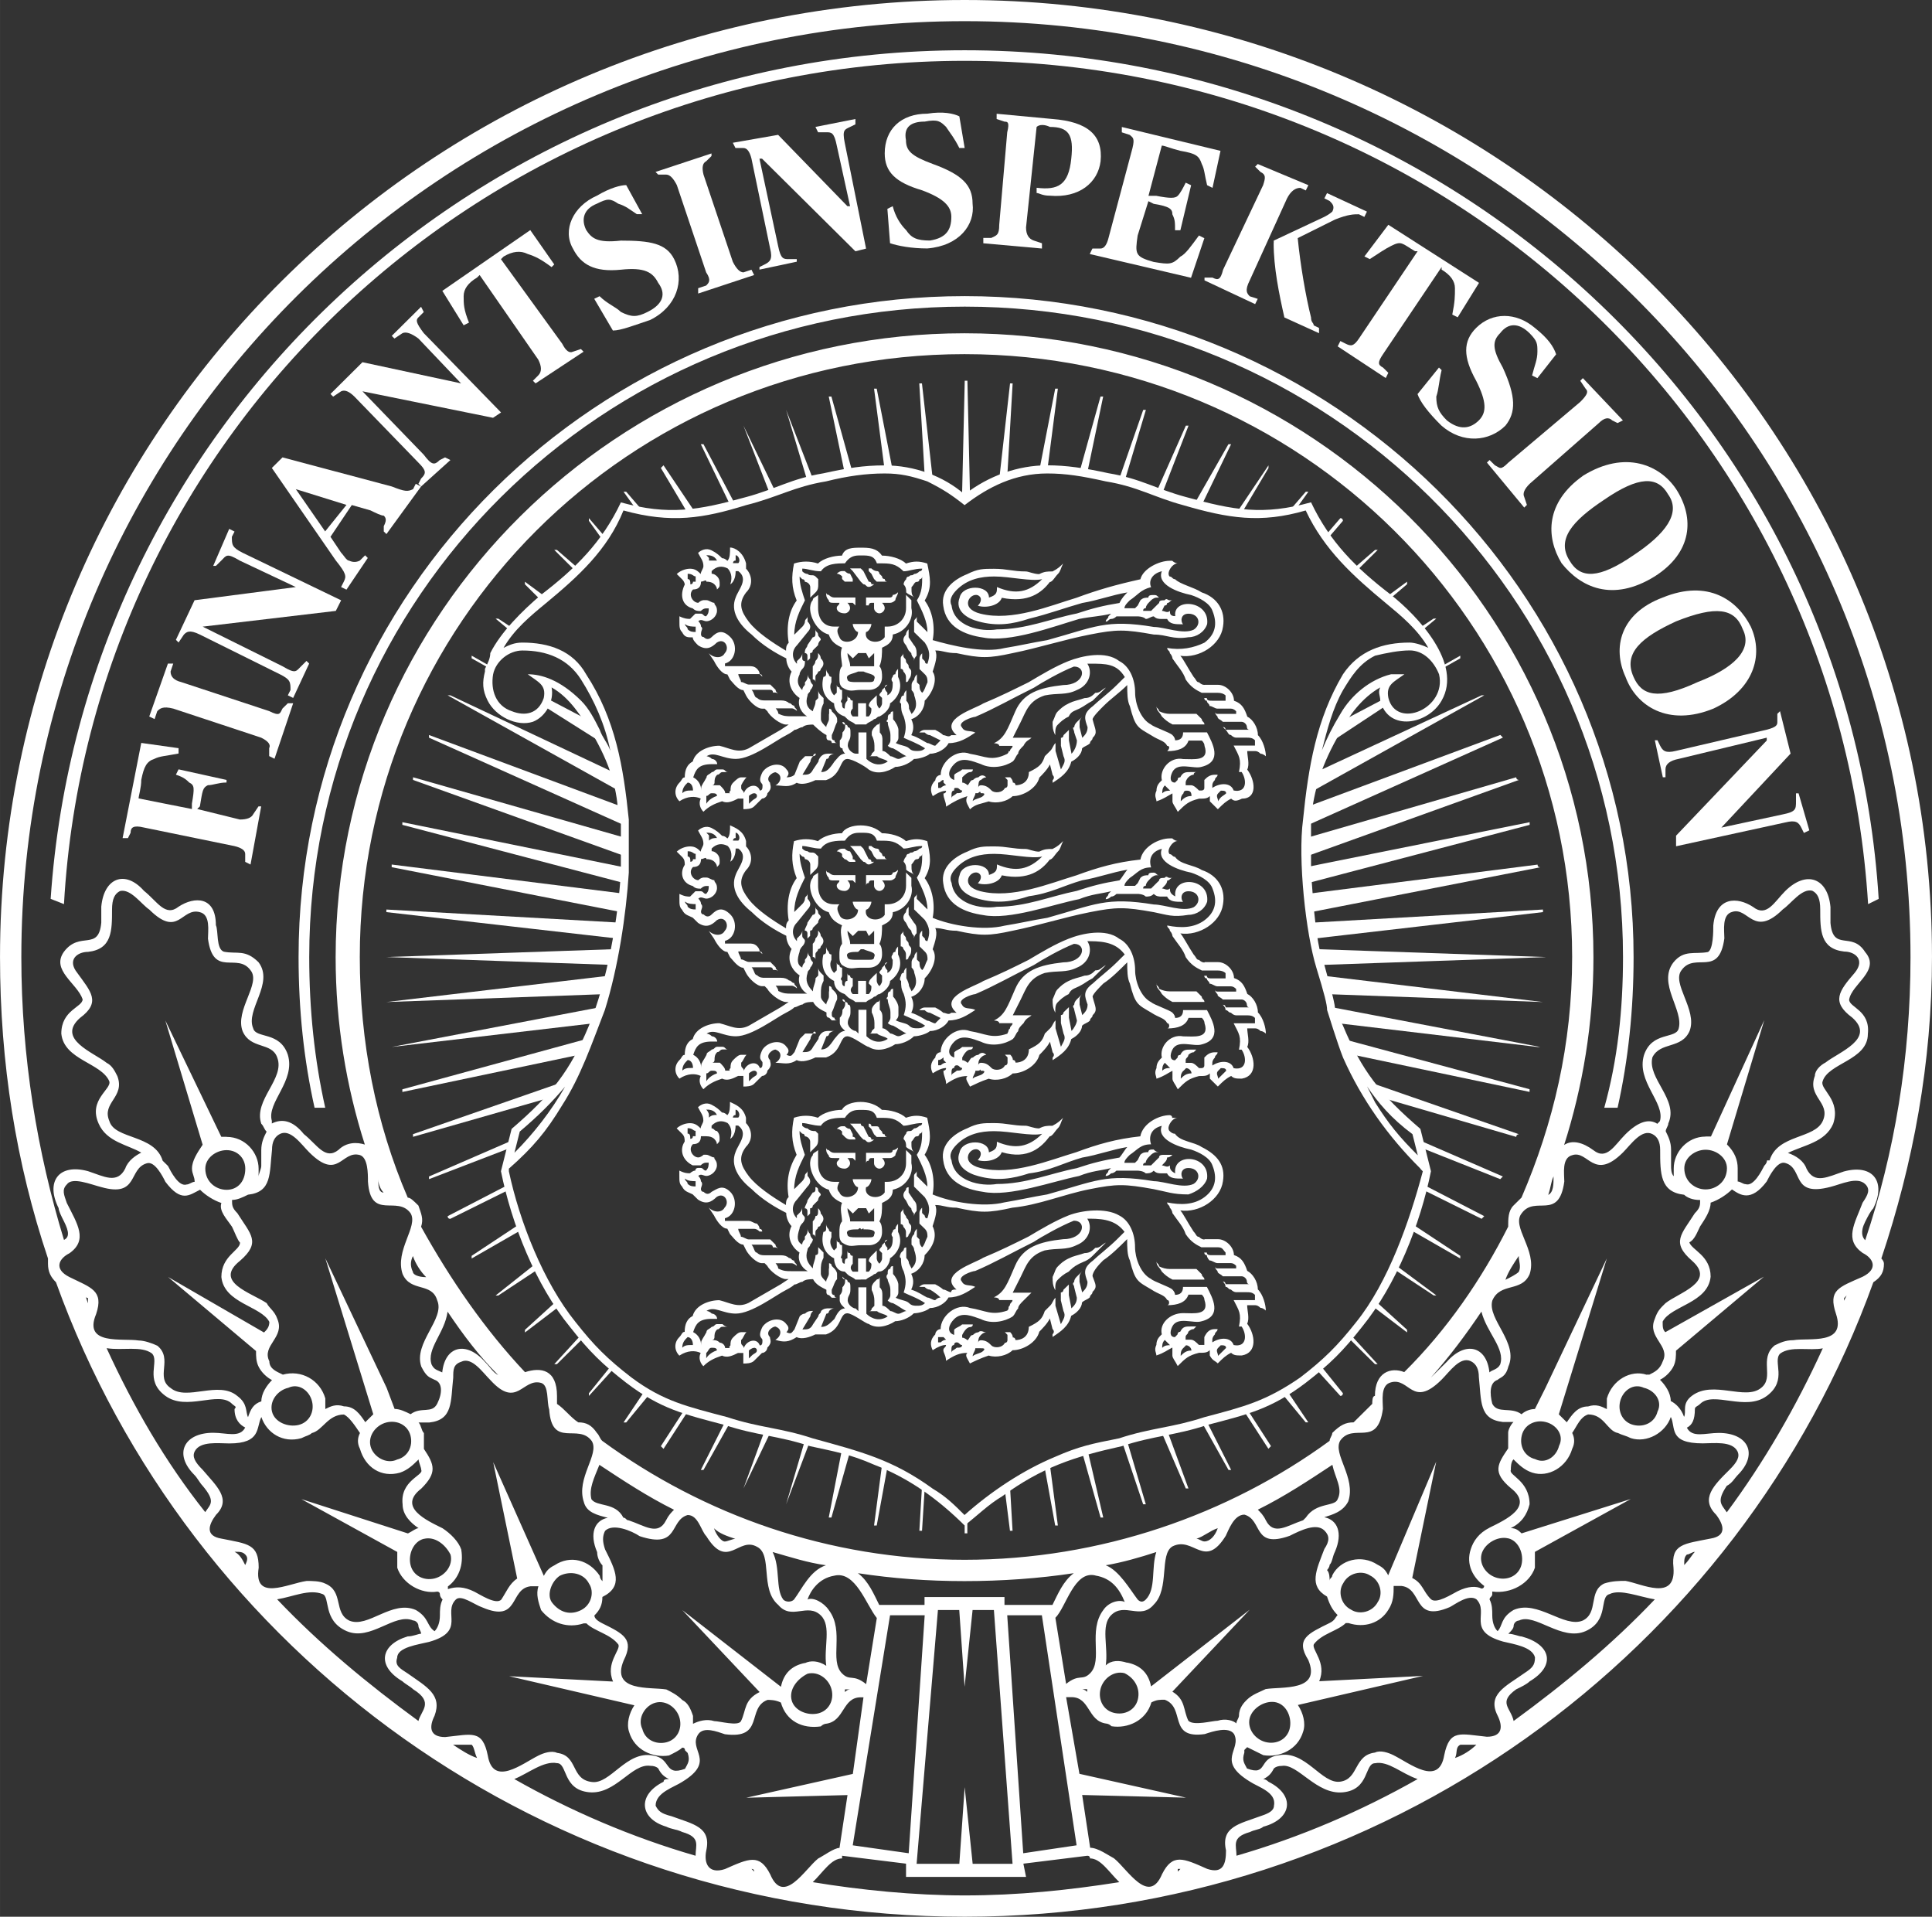<?xml version="1.0" encoding="UTF-8"?>
<svg xmlns="http://www.w3.org/2000/svg" id="Ebene_1" height="244" width="246" data-name="Ebene 1" viewBox="0 0 246.48 244.48">
  <rect x="0" y="0" width="246.48" height="244.48" fill="#333333" stroke="none"/>
  <defs>
    <style>
      .cls-1 {
        fill: #fff;
        stroke-width: 0px;
      }
    </style>
  </defs>
  <path class="cls-1" d="m71.05,179.06c1.02.68,1.7,1.69,2.72,2.36,1.02,0,1.7.34,2.38,1.35.34.34.34.68.68,1.01,12.92,9.44,28.9,15.17,46.23,15.17s33.65-5.73,46.57-15.17c0-.34.34-.67.34-1.01,1.02-1.01,1.7-1.35,2.72-1.35.68-.68,1.7-1.69,2.38-2.36,0-.34,0-1.01.34-1.01,0-3.04,2.04-3.71,3.74-3.04,5.44-5.39,9.86-11.8,13.26-18.55,0-1.01,0-2.02.68-2.7.33-.34.68-.68,1.02-1.01,4.07-9.44,6.46-19.56,6.46-30.69,0-42.49-34.69-76.89-77.52-76.89S45.9,79.59,45.9,122.07c0,10.79,2.04,21.24,6.12,30.69.34,0,.68.34,1.36,1.01.34,1.01.68,1.69.34,2.7,3.74,6.74,8.16,13.15,13.26,18.55,2.04-.67,4.08-.34,4.08,3.04v1.01m98.93,7.76c-3.06,2.02-6.12,4.05-9.52,5.73.34.34.69.67,1.02,1.35,1.02,2.02,2.72.67,4.76,0l.34-.34c1.35-2.02,3.74-1.35,4.07-2.36.68-1.35-.33-2.7-.68-4.38m-14.62,8.09c-1.02.34-1.7,1.01-2.72,1.35.33,0,.68.34,1.02.34.68,0,1.35-.67,1.7-1.69m-7.83,3.04c-2.03.67-4.42,1.35-6.46,1.69,1.71.67,3.06,3.04,4.08,4.38.34.34.68.34,1.02,0,1.35-1.35.68-4.05,1.35-6.07m-10.53,2.7c-4.42.67-9.18,1.01-13.94,1.01s-9.18-.34-13.6-1.01c1.36,1.01,2.04,2.7,2.72,4.05h5.78v-1.01h10.2v1.01h6.12c.68-1.35,1.35-3.03,2.72-4.05m-31.62-1.01c-2.38-.34-4.42-1.01-6.8-1.69,1.02,2.02.34,4.72,1.36,6.07.34.34,1.02.34,1.36,0,1.02-1.35,2.04-3.71,4.08-4.38m-11.56-3.37c-1.02-.34-2.04-.67-2.72-1.35.34,1.01,1.02,1.69,1.36,1.69s1.02-.34,1.36-.34m-7.82-3.71c-3.4-1.69-6.46-3.71-9.52-5.73-.68,1.69-1.36,3.03-1.02,4.38.68,1.01,3.06.34,4.08,2.36.34,0,.34.34.68.34,2.04.67,3.74,2.02,4.76,0,.34-.68.68-1.01,1.02-1.35m107.77-32.37c-.68,1.01-1.35,2.02-1.7,3.04.68-.34,1.35-.68,1.7-1.01.34-.67,0-1.35,0-2.02m-4.76,7.08c-2.04,3.03-4.07,5.73-6.46,8.43.69-.68,1.37-1.35,2.04-2.02,2.38-2.7,5.09-2.02,5.44,1.35.34-.34,1.02-.34,1.37-1.01.68-2.02-1.71-4.05-2.39-6.74m-125.44,8.09c-2.38-2.36-4.42-5.06-6.46-8.09-.34,2.7-2.72,4.72-2.04,6.74.34.68.68.68,1.36,1.01.34-3.37,3.06-4.05,5.44-1.35.68.67,1.02,1.35,1.7,1.69m-9.18-12.48c-.68-.67-1.36-1.69-1.7-2.7-.34.67-.34,1.35,0,2.02,0,.34.68.67,1.7.67m-5.44-10.79c-.34-.34-.68-1.01-.68-1.69,0,.67,0,1.69.68,1.69m-2.38-6.07c-2.38-7.42-3.74-15.51-3.74-23.94,0-43.84,36.04-79.59,80.23-79.59s80.24,35.75,80.24,79.59c0,8.43-1.37,16.52-3.74,23.94,1.02-.68,2.38-.34,3.74.67,1.7,1.35,2.72-.67,4.07-2.02,1.7-1.69,3.06-2.02,4.08-1.35l.33-.34c.69-2.36-3.05-5.06-2.03-8.43,1.02-3.03,4.07-2.02,4.42-3.37.68-2.36-2.72-5.74-.68-8.43,1.35-1.68,2.72-1.01,4.42-1.34.68-.34.68-2.7.68-3.38.34-3.7,3.06-3.7,5.09-2.36,1.71,1.35,2.72-.67,4.08-2.03,2.72-2.7,5.44-1.68,5.78,2.03v2.03c.33,3.71,2.72,1.01,4.42,3.71,2.04,2.36-1.7,4.04-2.04,6.07,0,1.01,2.72,1.35,2.39,4.38,0,3.37-5.11,3.71-5.78,6.07-.34,1.01,2.38,2.36,1.35,5.4-1.02,2.36-3.74,2.7-5.77,3.71,1.02.34,2.03,1.01,2.38,2.02,1.02,2.02,2.72,1.01,4.76.34,3.74-1.01,5.44,1.35,3.74,4.72-.34.34-.68,1.01-1.02,1.69-.68,1.35-.34,2.02,0,2.36,3.74-11.13,5.78-23.27,5.78-36.08C243.76,56.31,189.69,2.7,123.07,2.7S2.72,56.31,2.72,122.07c0,12.81,2.04,24.95,5.44,36.08.68-.34.68-1.01,0-2.36-.34-.67-.68-1.35-.68-1.69-1.7-3.37,0-5.73,3.74-4.72,2.04.67,3.74,1.69,4.76-.34.34-1.01,1.36-1.69,2.04-2.02-1.7-1.01-4.42-1.35-5.44-3.71-1.36-3.04,1.7-4.38,1.36-5.4-1.02-2.36-5.78-2.7-6.12-6.07,0-3.03,2.72-3.37,2.72-4.38-.68-2.03-4.08-3.71-2.38-6.07,2.04-2.7,4.42,0,4.76-3.71v-2.03c.34-3.71,3.06-4.72,5.44-2.03,1.7,1.35,2.72,3.38,4.42,2.03,2.04-1.34,4.76-1.34,4.76,2.36.34.68,0,3.04,1.02,3.38,1.7.33,2.72-.34,4.42,1.34,2.04,2.7-1.7,6.08-.68,8.43.34,1.35,3.4.34,4.42,3.37,1.02,3.37-2.72,6.07-2.04,8.43v.34c1.36-.68,2.72-.34,4.08,1.35,1.7,1.35,2.72,3.37,4.42,2.02,1.02-1.01,2.38-1.01,3.4-.67m151.62,4.05c-.33.68-.33,1.35-.68,2.36.68-.34.68-1.35.68-2.36m-187.32,15.18l.34,1.01v-.68c-.34,0-.34-.34-.34-.34m2.72,6.74c3.4,7.42,7.48,14.5,12.58,20.91.68-1.01,1.36-1.35-.34-3.37-.34-.34-.68-1.01-1.02-1.35-2.72-2.7-1.36-5.4,2.38-5.4,1.7,0,3.4.68,4.08-.67-.68-.34-1.36-1.01-1.36-2.36.34-.34,0-.34-.34-.68-1.7-1.69-5.78,1.01-8.5-1.01-2.72-2.02-.68-4.38-1.7-5.4-1.36-1.01-3.74-.34-5.78-.67m16.32,25.97c.68.34,1.02,1.01,1.36,1.69.34-.68.34-1.01,0-1.35-.34-.34-.68-.34-1.36-.34m5.44,6.07c5.44,5.73,11.56,10.79,18.02,15.51.34-1.35,2.04-2.36-.68-4.05-.34-.34-1.02-.68-1.36-1.01-3.4-2.02-2.72-4.72.68-5.73.68,0,1.36-.34,1.7-.34,0-.34-.34-.68-.34-1.01s-.34-.68-.68-.68c-2.38-1.01-5.44,2.7-8.5,1.35-3.06-1.35-2.04-4.38-3.06-4.72-1.7-.67-3.74.34-5.78.67m22.44,18.55c1.02.68,2.04,1.35,3.06,1.69-.34-.68-.34-1.35-.68-1.69h-2.38m7.82,4.38c7.14,4.05,14.96,7.42,23.12,9.78,0-1.35.68-2.36-1.7-3.03-.68-.34-1.36-.34-2.04-.68-3.4-1.01-3.74-4.05-.34-5.73,0-.34.34-.34.68-.34-.68-.34-1.02-.68-1.36-1.35q-.34-.34-1.02-.34c-2.38-.34-4.42,3.71-7.82,3.37-3.4-.34-2.72-3.71-4.08-3.71-1.7-.34-3.74,1.35-5.44,2.02m30.26,11.47l.34.34q0-.34-.34-.34m7.82,1.69c6.12,1.01,12.92,1.69,19.38,1.69,6.8,0,13.26-.67,19.72-1.69-1.37-1.35-2.39-3.03-3.74-3.03q0-.34-.34-.34l-8.16,1.01.34,1.69h-15.31v-1.69l-8.16-1.01v.34c-1.36,0-2.38,1.69-3.74,3.03m46.57-1.35l.34-.34h-.34v.34m7.48-2.02c8.16-2.36,15.98-5.73,23.12-9.78-2.04-.68-3.74-2.36-5.44-2.02-1.35,0-.68,3.37-4.08,3.71-3.4.34-5.77-3.71-7.81-3.37q-.68,0-1.02.34c-.34.67-.68,1.01-1.35,1.35q.33,0,.68.34c3.4,1.69,3.06,4.72-.68,5.73-.34.34-1.02.34-1.71.68-2.38.67-1.7,1.69-1.7,3.03m27.88-12.48c1.02-.34,2.04-1.01,2.72-1.69h-2.04c-.68.34-.33,1.01-.68,1.69m7.48-4.72c6.46-4.72,12.58-9.78,18.01-15.51-2.04-.34-4.42-1.35-5.78-.67-1.35.34,0,3.37-3.05,4.72-3.06,1.35-6.46-2.36-8.5-1.35-.34,0-.68.34-.68.68s-.34.67-.68,1.01c.68,0,1.35.34,1.7.34,3.74,1.01,4.42,3.71,1.02,5.73-.34.34-1.02.68-1.71,1.01-2.38,1.69-.68,2.36-.33,4.05m21.75-19.89c.68-.68,1.02-1.35,1.37-1.69-.34,0-.69.34-1.02.34-.34.34-.34.67-.34,1.35m5.44-6.74c4.76-6.41,8.85-13.49,12.24-20.91-1.7.34-4.08-.34-5.44.67-1.02,1.01,1.02,3.37-1.7,5.4-2.72,2.02-6.8-.67-8.5,1.01-.34.34-.68.34-.68.68,0,1.35-.34,2.02-1.02,2.36.68,1.35,2.38.67,4.07.67,3.74,0,5.11,2.7,2.39,5.4-.34.34-.69,1.01-1.37,1.35-1.35,2.02-.68,2.36,0,3.37m14.96-26.98l.33-.67-.33.34v.34m11.22-43.84c0,13.49-2.39,26.3-6.46,38.44q.33.34.33.67c0,1.01-.33,1.69-1.35,2.36-17,47.21-62.55,80.93-115.93,80.93S24.14,210.76,7.14,163.55c-.68-.67-1.02-1.35-1.02-2.36v-.67c-4.08-12.14-6.12-24.95-6.12-38.44C0,54.63,55.07,0,123.07,0s123.41,54.63,123.41,122.07m-109.13,113.3l-4.43-29.34h-4.42l2.04,30.35,6.8-1.01Zm-19.38-29.34h-4.42l-4.76,29.34,7.14,1.01,2.04-30.35Zm4.42,31.7l.68-9.78,1.02,9.78h5.09l-2.38-32.37h-2.72l-1.02,9.78-.68-9.78h-2.72l-2.72,32.37h5.44Zm87.37-60.7c-1.37-.67-2.72.34-3.06,1.69-.34,1.35.34,2.7,1.7,3.03,1.37.34,2.72-.34,3.06-1.69.68-1.35-.34-2.7-1.7-3.04m.33-1.69h.34c.68-.34,1.35-.67,1.7-1.69,1.02-2.02-2.04-3.03-1.02-5.4.34-1.01.68-1.35,1.37-2.02,1.7-1.35,6.46-2.7,3.4-5.4-2.72-2.36-1.37-3.37.34-6.07.68-.68.68-1.01.68-1.69-1.02,0-1.7-.34-2.04-.67-3.06-.34-3.06-2.7-3.06-5.73,0-1.01-.33-1.69-1.01-2.02-1.37-.67-2.73,1.35-3.74,2.36-3.74,3.71-4.43-.34-6.46.34-1.37.34-1.02,2.36-1.02,3.37-.69,5.06-3.74,1.69-5.44,4.05-1.37,1.69,2.03,4.72,1.02,7.75-1.02,2.36-3.74,1.01-4.76,3.37-.69,2.36,3.4,5.4,2.04,8.43-.34,1.35-1.02,1.35-1.37,1.69-1.02.34-1.02,1.69-.68,3.04.68,1.35,2.38.34,3.74,1.35.33-.34,1.02-.67,1.7-.67l1.35-2.7,7.83-16.52-6.13,19.9c.34.34.69.67,1.02,1.01.69-1.01,1.37-2.02,2.72-2.02,1.02-.34,1.71,0,2.39.34v-1.35c.68-2.36,3.05-3.71,5.09-3.03m-3.74,7.42c-1.35-.34-1.7-2.36-3.74-2.36-1.01.34-1.35,1.35-2.03,2.36.33.68.33,1.35,0,2.02-.69,2.36-3.06,3.71-5.11,3.04-1.02-.34-1.7-1.01-2.38-1.69-.34.34-.34,1.01-.34,1.35-.33.68,2.39,1.35,2.39,4.38-.34,1.35-1.02,2.36-2.39,3.04.68,0,1.02.34,1.37.67l13.93-4.38-12.23,6.74v2.02c-.68,2.02-3.06,3.37-5.44,3.04v.34c0,.34-.34.34-.34.67.34.67.34,1.35.34,2.02,0,1.01.33,1.69.68,2.02.68-.67.34-1.69,2.04-2.7,3.05-1.35,6.46,2.36,8.83,1.35,2.04-1.01.68-3.71,2.72-4.72,1.02-.34,2.04-.34,2.72-.34,2.04.34,6.46,2.7,6.13-1.69-.34-3.03,1.35-3.03,4.75-3.71,2.04-.34,1.71-1.69.69-3.04-2.04-2.02-.34-3.71,1.7-5.73,1.02-1.01,1.35-1.69,1.02-2.36-.69-1.35-3.06-1.01-4.43-1.01-4.42,0-3.4-2.02-4.07-3.37-.68,2.02-3.06,3.37-5.11,2.7-.68-.34-1.01-.34-1.7-.68m6.8-4.05c.68.34,1.35,1.01,1.7,2.02.34-.67-.34-1.69,1.02-2.7,2.72-2.02,6.8.68,8.83-1.01,1.7-1.35-.33-3.71,1.7-5.4.69-.34,1.37-.67,2.39-.67,2.04-.34,6.79.67,5.44-3.37-1.02-3.04.34-3.37,3.4-4.72,2.04-1.01,1.37-2.36,0-3.04-2.38-1.69-1.02-3.71,0-6.41.69-1.01,1.02-1.69.34-2.36-1.02-1.01-3.06,0-4.42.34-5.11,1.35-3.41-2.36-5.78-3.04-1.02-.34-2.04,1.69-2.38,2.36-2.04,2.7-3.41,1.69-4.43,1.01-.68.67-1.7,1.35-2.72,1.69,0,1.01-.68,2.02-1.35,3.04-.34.67-.68,1.69-1.37,2.02.34,1.01,2.72,1.69,2.72,4.38-.33,3.37-5.09,3.71-6.12,5.73,0,.67,0,1.01.34,1.35l12.58-7.08-11.22,9.44c0,.68,0,1.35-.33,2.02-.34.67-1.02,1.35-1.71,1.69.69.68,1.37,1.69,1.37,2.7m-20.73,17.53c-1.37-.34-3.06.68-3.41,2.02-.33,1.35.68,2.7,2.04,3.03,1.37.34,2.72-.34,3.06-1.69.33-1.35-.34-3.04-1.7-3.37m-2.39-1.35c2.04-1.01,5.78-2.7,2.72-5.06-2.38-2.02-1.7-3.03-.33-5.06v-2.02c0-.34.33-1.01.68-1.35h-1.37c-3.05-.34-2.72-2.7-3.05-5.73,0-1.01-.34-1.69-1.02-2.02-1.37-.67-2.72,1.35-3.74,2.36-3.74,3.71-4.08-.34-6.46.34-1.37.34-1.02,2.36-1.02,3.37-.68,5.06-3.74,1.69-5.44,4.05-1.02,1.69,2.04,4.72,1.02,7.76-.69,1.35-2.04,1.69-3.06,2.02,1.7.34,2.38,2.02,1.37,4.38-.34.67-.34,1.35-.69,1.69,0,.34-.33.67-.33.67.33.34.33,1.01.33,1.35,0-.34.34-.34.34-.68,1.02-2.02,3.74-2.7,5.78-1.35.68.34,1.02.67,1.35,1.35l6.13-14.5-3.06,14.84c1.35.67,1.35,1.69,2.38,2.7.69.67,2.72-.67,3.41-1.01,1.35-.67,2.38-.67,3.05-.34.34,0,.34-.34.34-.34-1.37-1.01-2.39-2.7-1.7-4.72.33-1.01,1.02-2.02,2.38-2.7m-46.57,18.55c-1.37-.34-2.72.68-3.06,2.02-.33,1.35.34,2.7,1.7,3.04,1.37.34,2.72-.34,3.06-1.69.34-1.35-.34-2.7-1.7-3.37m.33-1.35c1.71.34,2.73,1.35,3.06,3.04l12.58-9.78-9.86,10.45c1.7,1.01,1.37,2.36,2.04,3.71.68.68,3.06,0,3.74,0,1.02-.34,2.04,0,2.38.34,0-.34.34-.67.34-1.01,0-1.01.68-1.69,1.02-2.02.68-.67,1.7-1.01,2.38-1.35,2.04-.34,7.14.34,5.44-3.71-1.7-2.7,0-3.37,2.72-4.72.69-.34.69-.67,1.02-1.01-.68-.67-1.02-1.35-1.35-2.36-2.39-1.35-1.37-3.37-.34-6.07.68-1.01.68-1.69,0-2.36-1.02-1.01-3.06,0-4.42.68-4.76,1.69-3.4-2.02-5.78-2.7-1.35,0-2.04,2.02-2.38,2.7-2.72,4.38-4.08,0-6.8,1.35-1.7,1.01-.33,5.4-2.38,7.42-1.7,2.02-3.74-.34-5.44,1.35-1.37,1.35-.34,4.05-.69,6.41.69-.67,1.71-.67,2.72-.34m-5.09,3.37h-.68s.33,0,.68.34v-.34m24.14,1.69c-1.37-.34-3.06.67-3.41,2.02-.33,1.35.69,2.7,2.04,3.04,1.37.34,2.72-.34,3.06-1.69.34-1.35-.34-3.03-1.7-3.37m-3.74,5.73l-.34.34v.34c-.33,1.01,0,1.35.34,2.02,2.72,1.01,1.35-1.35,4.07-1.69,3.41-.67,5.44,3.71,7.83,3.37,2.38-.34,1.7-3.37,4.42-3.71.68-.34,1.7,0,2.38.34,2.04,1.01,5.78,4.05,6.46,0,.69-3.37,2.04-2.7,5.44-2.36,2.04,0,2.04-1.35,1.37-2.7-1.37-2.7,1.02-3.71,3.4-5.4,1.02-.67,1.37-1.01,1.37-2.02-.34-1.35-2.72-1.69-4.08-2.02-4.76-1.35-1.7-3.71-3.4-5.4-1.02-.67-2.72.67-3.4,1.01-4.76,2.02-3.41-2.36-6.13-2.7h-1.02c0,1.01,0,2.02-.68,3.04-1.02,1.69-3.05,2.36-5.09,1.69h-.34c-1.02,1.01-3.06,1.35-4.07,2.7-.34.67,1.7,2.36.68,4.72l13.25-.68-15.97,3.71c.68,1.01,1.02,2.36.68,3.37-.68,2.36-3.06,3.37-5.09,3.03-.69-.34-1.37-.67-2.04-1.01m15.64-21.92c-1.02-.67-2.72-.34-3.41,1.01-.68,1.01-.33,2.7,1.02,3.37,1.02.67,2.72.34,3.41-1.01.68-1.01.33-2.7-1.02-3.37m22.43-19.56c-1.35-.34-2.72.34-3.05,1.69-.34,1.35.33,2.7,1.7,3.04,1.35.67,2.72-.34,3.05-1.69.69-1.35-.33-2.7-1.7-3.04m20.4-34.73c-1.35,0-2.72,1.01-2.72,2.36,0,1.69,1.37,2.7,2.72,2.7s2.72-1.01,2.72-2.7c0-1.35-1.35-2.36-2.72-2.36m0-1.69h.68l6.8-14.84-4.76,15.85c1.02,1.01,1.37,2.02,1.37,3.04v1.69c.33,0,.68.34,1.02.34,1.01.34,2.03-1.69,2.38-2.36q.34-.34.34-.67h.33c1.02-3.37,5.78-2.7,6.8-5.06,1.02-2.36-2.04-3.03-1.02-5.73,0-.67.68-1.35,1.35-1.69,1.71-1.35,6.46-3.04,3.41-5.74-2.72-2.01-1.7-3.37.33-5.72,1.37-1.68,0-2.7-1.35-2.7-3.06-.34-3.06-2.7-3.06-5.39,0-1.35-.33-2.03-1.02-2.37-1.35-.33-2.72,1.68-3.74,2.37-3.74,3.71-4.42-.34-6.46.33-1.35.34-1.01,2.37-1.01,3.38-.69,5.05-3.74,1.68-5.45,4.04-1.35,1.68,2.04,5.06,1.02,7.76-1.02,2.36-3.74,1.34-4.75,3.37-.69,2.7,3.4,5.4,2.03,8.43,0,.34-.33.67-.33,1.01.33.68.68,1.35.68,2.36v2.02c0,.34,0,1.01.34,1.35v-1.01c0-2.02,1.7-4.05,4.07-4.05m-78.53,90.71c1.02,0,2.38,1.01,3.05,1.35,1.7,1.35,4.43,6.07,6.13,2.02,1.35-2.7,2.72-2.02,5.77-.67,2.04.67,2.39-.67,2.39-2.36-.68-3.04,1.7-3.37,4.42-4.38,1.02-.34,1.7-.67,1.7-1.35.34-1.69-2.04-2.36-3.06-3.04-4.42-2.7-1.01-4.05-2.03-6.07-.69-1.01-2.72-.34-3.74,0-4.76.67-2.39-3.37-5.11-4.38-.68,0-1.02,0-1.7.34-.68,2.36-3.06,3.37-5.09,3.04-.34-.34-.69-.34-.69-.34-2.38-.34-2.03-3.37-4.42-3.37h-.68l1.7,9.78,13.6,3.04-13.25-.34,1.02,6.74Zm.68-34.73c-2.72-.67-3.74,4.05-5.11,5.4l1.37,8.43c1.7-1.35,2.04-.34,3.06-1.35,1.7-1.69-.34-5.4,1.7-8.09.68-1.01,2.04-1.35,2.72-1.01-.68-1.69-1.7-3.04-3.74-3.37m-103.01-23.94c-1.36.34-2.38,1.69-2.04,3.04.34,1.35,2.04,2.02,3.4,1.69,1.36-.34,2.04-1.69,1.7-3.03-.34-1.35-1.7-2.36-3.06-1.69m-.68-1.69c2.38-.67,4.76.67,5.44,3.03v1.35c.68-.34,1.36-.68,2.38-.34,1.36,0,2.04,1.01,2.72,2.02.34-.34.68-.68,1.02-1.01l-6.12-19.9,7.82,16.52,1.02,2.7c.68,0,1.36.34,2.04.67,1.36-1.01,2.72,0,3.4-1.35.68-1.35.68-2.7-.34-3.04-.68-.34-1.02-.34-1.7-1.69-1.02-3.04,3.06-6.07,2.04-8.43-.68-2.36-3.4-1.01-4.42-3.37-1.02-3.03,2.04-6.07,1.02-7.75-1.7-2.36-5.1,1.01-5.44-4.05,0-1.01,0-3.04-1.02-3.37-2.38-.67-2.72,3.37-6.46-.34-1.02-1.01-2.38-3.04-3.74-2.36-.68.34-1.02,1.01-1.02,2.02-.34,3.04,0,5.4-3.06,5.73-.68.34-1.36.67-2.04.67,0,.68,0,1.01.68,1.69,1.7,2.7,3.06,3.71.34,6.07-3.4,2.7,1.36,4.05,3.4,5.4.34.67,1.02,1.01,1.36,2.02,1.02,2.36-2.04,3.37-1.02,5.4,0,1.01,1.02,1.35,1.7,1.69Zm3.74,7.42c-.34.34-.68.34-1.36.68-2.38.67-4.42-.68-5.1-2.7-.68,1.35,0,3.37-4.08,3.37-1.36,0-3.74-.34-4.42,1.01-.34.67,0,1.35,1.02,2.36,1.7,2.02,3.74,3.71,1.7,5.73-1.02,1.35-1.36,2.7.68,3.04,3.4.68,4.76.68,4.76,3.71-.68,4.38,3.74,2.02,6.12,1.69.68,0,1.7,0,2.38.34,2.38,1.01,1.02,3.71,3.06,4.72,2.38,1.01,5.44-2.7,8.5-1.35,1.7,1.01,1.36,2.02,2.38,2.7.34-.34.68-1.01.68-2.02,0-.67,0-1.35.34-2.02q-.34-.34-.34-.67c0-.34-.34-.34-.34-.34-2.04.34-4.42-1.01-5.1-3.04v-2.02l-12.24-6.74,13.6,4.38c.68-.34,1.02-.67,1.36-.67-1.02-.68-2.04-1.69-2.04-3.04-.34-3.03,2.72-3.71,2.38-4.38,0-.34-.34-1.01-.34-1.35-.68.67-1.36,1.35-2.38,1.69-2.38.67-4.42-.67-5.1-3.04-.34-.67-.34-1.35,0-2.02-.68-1.01-1.36-2.02-2.04-2.36-2.04,0-2.72,2.02-4.08,2.36m-6.46-4.05c0-1.01.68-2.02,1.36-2.7-.68-.34-1.36-1.01-1.7-1.69-.34-.67-.34-1.35-.34-2.02l-11.22-9.44,12.24,7.08c.34-.34.68-.68.68-1.35-1.02-2.02-5.78-2.36-6.12-5.73,0-2.7,2.38-3.37,2.38-4.38-.34-.34-.68-1.35-1.02-2.02-.68-1.01-1.7-2.02-1.36-3.04-1.02-.34-2.04-1.01-2.72-1.69-1.36.67-2.38,1.69-4.42-1.01-.34-.68-1.36-2.7-2.38-2.36-2.38.68-1.02,4.38-5.78,3.04-1.36-.34-3.74-1.35-4.42-.34-.68.68-.34,1.35,0,2.36,1.36,2.7,2.72,4.72.34,6.41-1.36.68-2.04,2.02,0,3.04,2.72,1.35,4.42,1.69,3.4,4.72-1.7,4.05,3.4,3.04,5.44,3.37.68,0,1.7.34,2.38.67,2.04,1.69-.34,4.05,1.7,5.4,2.04,1.69,6.12-1.01,8.5,1.01,1.36,1.01,1.02,2.02,1.36,2.7.34-1.01.68-1.69,1.7-2.02m20.74,17.53c-1.36.34-2.04,2.02-1.7,3.37.34,1.35,1.7,2.02,3.06,1.69,1.36-.34,2.38-1.69,2.04-3.03-.68-1.35-2.04-2.36-3.4-2.02m2.38-1.35c1.02.67,2.04,1.69,2.38,2.7.34,2.02-.34,3.71-1.7,4.72v.34c1.02-.34,2.04-.34,3.4.34.68.34,2.72,1.69,3.4,1.01.68-1.01,1.02-2.02,2.04-2.7l-3.06-14.84,6.46,14.5c.34-.67.68-1.01,1.36-1.35,2.04-1.35,4.42-.68,5.78,1.35q0,.34.34.68v-2.02c-.34-.34-.68-1.01-.68-1.69-1.02-2.36-.34-4.05,1.36-4.38-1.36-.34-2.72-.67-3.06-2.02-1.02-3.04,2.04-6.07,1.02-7.76-1.7-2.36-5.1,1.01-5.44-4.05-.34-1.01,0-3.04-1.02-3.37-2.38-.67-3.06,3.37-6.46-.34-1.02-1.01-2.38-3.03-3.74-2.36-1.02.34-1.02,1.01-1.02,2.02-.34,3.04,0,5.4-3.06,5.73h-1.36c.34.34.34,1.01.68,1.35v2.02c1.36,2.02,1.7,3.04-.34,5.06-3.06,2.36.68,4.05,2.72,5.06m46.57,18.55c-1.36.68-2.38,2.02-2.04,3.37.34,1.35,2.04,2.02,3.4,1.69,1.36-.34,2.04-1.69,1.7-3.04s-1.7-2.36-3.06-2.02m-.34-1.35c.68-.34,1.7-.34,2.72.34-.34-2.36.68-5.06-.68-6.41-1.7-1.69-3.74.67-5.44-1.35-2.38-2.02-.68-6.41-2.72-7.42-2.38-1.35-3.74,3.04-6.46-1.35-.68-.68-1.02-2.7-2.38-2.7-2.38.68-1.02,4.38-6.12,2.7-1.02-.68-3.4-1.69-4.42-.68-.34.68-.34,1.35,0,2.36,1.36,2.7,2.38,4.72-.34,6.07,0,1.01-.34,1.69-1.02,2.36,0,.34.34.67,1.02,1.01,2.72,1.35,4.08,2.02,2.72,4.72-1.7,4.05,3.4,3.37,5.44,3.71.68.34,1.36.68,2.04,1.35.68.34,1.02,1.01,1.36,2.02v1.01c.68-.34,1.7-.67,2.72-.34.68,0,3.06.68,3.4,0,.68-1.35.34-2.7,2.38-3.71l-9.86-10.45,12.58,9.78c.34-1.69,1.36-2.7,3.06-3.04m5.1,3.37v.34q.34-.34.68-.34h-.68m-24.14,1.69c-1.36.34-2.38,2.02-1.7,3.37.34,1.35,1.7,2.02,3.06,1.69,1.36-.34,2.04-1.69,1.7-3.04-.34-1.35-1.7-2.36-3.06-2.02m3.4,5.73c-.34.34-1.02.67-1.7,1.01-2.04.34-4.42-.67-5.1-3.03-.34-1.01,0-2.36.68-3.37l-15.98-3.71,13.26.68c-1.02-2.36,1.02-4.05.68-4.72-1.02-1.35-3.06-1.69-4.08-2.7h-.34c-2.04.67-4.08,0-5.44-1.69-.34-1.01-.68-2.02-.34-3.04h-1.02c-2.72.34-1.36,4.72-6.12,2.7-1.02-.34-2.72-1.69-3.4-1.01-1.7,1.69,1.36,4.05-3.4,5.4-1.36.34-4.08.67-4.08,2.02-.34,1.01.34,1.35,1.36,2.02,2.38,1.69,4.42,2.7,3.4,5.4-.68,1.35-.68,2.7,1.36,2.7,3.4-.34,4.76-1.01,5.44,2.36.68,4.05,4.42,1.01,6.46,0,.68-.34,1.7-.67,2.38-.34,2.72.34,1.7,3.37,4.42,3.71,2.38.34,4.42-4.05,7.82-3.37,2.38.34,1.36,2.7,4.08,1.69.34-.67.68-1.01.34-2.02l-.34-.34q0-.34-.34-.34m-15.64-21.92c-1.02.68-1.7,2.36-1.02,3.37,1.02,1.35,2.38,1.69,3.74,1.01,1.36-.68,1.7-2.36,1.02-3.37-.68-1.35-2.38-1.69-3.74-1.01m-22.1-19.56c-1.36.34-2.38,1.69-2.04,3.04.34,1.35,2.04,2.36,3.4,1.69,1.36-.34,2.04-1.69,1.7-3.04-.34-1.35-1.7-2.02-3.06-1.69m-20.4-34.73c-1.36,0-2.72,1.01-2.72,2.36,0,1.69,1.36,2.7,2.72,2.7s2.38-1.01,2.38-2.7c0-1.35-1.02-2.36-2.38-2.36m0-1.69c2.38,0,4.08,2.02,4.08,4.05v1.01c0-.34.34-1.01.34-1.35v-2.02c0-1.01.34-1.69.68-2.36-.34-.34-.34-.67-.68-1.01-1.02-3.04,3.06-5.73,2.04-8.43-.68-2.02-3.4-1.01-4.42-3.37-1.02-2.7,2.38-6.08,1.02-7.76-1.7-2.36-4.76,1.01-5.44-4.04,0-1.01.34-3.04-1.02-3.38-2.38-.67-2.72,3.38-6.46-.33-1.02-.68-2.38-2.7-3.74-2.37-.68.34-1.02,1.01-1.02,2.37,0,2.7,0,5.05-3.06,5.39-1.36,0-2.72,1.01-1.36,2.7,1.7,2.36,3.06,3.71.34,5.72-3.06,2.7,1.7,4.39,3.4,5.74.68.34,1.02,1.01,1.36,1.69,1.02,2.7-2.04,3.37-1.02,5.73.68,2.36,5.78,1.69,6.8,5.06q.34.34.68.67c.34.67,1.36,2.7,2.38,2.36.34,0,.68-.34,1.02-.34,0-.68-.34-1.01-.34-1.69,0-1.01.68-2.02,1.36-3.04l-4.76-15.85,7.14,14.84h.68m81.25,71.49h-.34c-2.38,0-2.04,3.03-4.42,3.37,0,0-.34,0-.68.34-2.38.34-4.42-.68-5.1-3.04-.68-.34-1.36-.34-1.7-.34-2.72,1.01-.34,5.06-5.44,4.38-1.02-.34-2.72-1.01-3.4,0-1.36,2.02,2.38,3.37-2.04,6.07-1.02.68-3.4,1.35-3.4,3.04.34.68.68,1.01,2.04,1.35,2.72,1.01,5.1,1.35,4.42,4.38-.34,1.69.34,3.03,2.38,2.36,3.06-1.35,4.42-2.02,5.78.67,1.7,4.05,4.42-.67,6.12-2.02.68-.34,2.04-1.35,2.72-1.35l1.02-6.74-12.92.34,13.6-3.04,1.36-9.78Zm-3.74-15.51c-2.04.34-3.06,2.02-3.4,3.04.68-.34,2.04.34,2.72,1.35,2.04,2.7,0,6.41,1.7,8.09,1.02,1.01,1.36,0,3.06,1.35l1.36-8.43c-1.36-1.69-2.72-6.07-5.44-5.4"></path>
  <path class="cls-1" d="m123.07,7.76C61.87,7.76,11.56,55.3,8.16,115.32l-1.7-.67C10.54,54.29,61.19,6.41,123.07,6.41s112.87,47.88,116.61,108.24l-1.35.67c-3.74-60.02-53.72-107.56-115.25-107.56m0,31.35c-46.23,0-83.63,37.09-83.63,82.96,0,6.75.68,13.15,2.04,19.22h-1.36c-1.36-6.07-2.04-12.47-2.04-19.22,0-46.54,38.08-84.3,84.99-84.3s85.33,37.76,85.33,84.3c0,6.75-.68,13.15-2.04,19.22h-1.7c1.7-6.07,2.39-12.47,2.39-19.22,0-45.87-37.74-82.96-83.98-82.96"></path>
  <path class="cls-1" d="m93.83,64.41l-4.08-7.75h-.34l3.74,7.75h.68"></path>
  <path class="cls-1" d="m98.93,62.72l-4.08-8.43,3.4,8.77s.34-.34.68-.34"></path>
  <path class="cls-1" d="m88.73,65.42l-4.08-6.07-.34.34,3.4,5.72h1.02"></path>
  <path class="cls-1" d="m81.93,65.09l-2.04-2.37h-.34l1.7,2.37h.68"></path>
  <path class="cls-1" d="m103.69,61.04l-3.4-8.76,2.72,9.1s.34,0,.68-.34"></path>
  <path class="cls-1" d="m108.79,60.36l-2.72-9.78h-.34l2.04,9.78h1.02"></path>
  <path class="cls-1" d="m77.17,68.46l-2.04-2.37v.34l1.7,2.37c.34,0,.34-.34.34-.34"></path>
  <path class="cls-1" d="m76.83,94.76c-.34-.34-.68-1.01-.68-1.35-.34-.67-.68-1-.68-1.34l-5.78-3.04v.34q0,.34-.34.67l7.48,4.72Z"></path>
  <path class="cls-1" d="m118.65,61.04h.34l-1.37-12.14h-.34l.69,11.8s.33.34.68.34"></path>
  <path class="cls-1" d="m112.87,60.02h1.02l-2.04-10.45h-.34l1.36,10.45"></path>
  <path class="cls-1" d="m123.07,63.73c.34-.34.68-.34.68-.67l-.33-14.5h-.34l-.34,14.5c0,.33.34.33.34.67"></path>
  <path class="cls-1" d="m79.89,106.9l-27.2-7.76v.34l27.2,9.78v-2.36"></path>
  <path class="cls-1" d="m79.55,104.2c0-.34,0-.68-.34-1.35l-24.48-9.1v.34l24.82,11.13v-1.01"></path>
  <path class="cls-1" d="m79.55,111.28v-.67l-28.22-5.74v.34l28.22,7.41v-1.34"></path>
  <path class="cls-1" d="m79.55,113.98l-29.58-3.71v.34l29.24,5.72c0-.67.34-1.34.34-2.36"></path>
  <path class="cls-1" d="m69.69,76.21l-2.72-2.01v.33l2.04,2.03q.34,0,.68-.34"></path>
  <path class="cls-1" d="m73.77,72.5l-2.72-2.36h-.34l2.72,2.7.34-.34"></path>
  <path class="cls-1" d="m65.61,80.26l-2.04-1.35h-.34l2.04,1.7q0-.34.34-.34"></path>
  <path class="cls-1" d="m78.19,98.47l-20.74-9.78h-.34l21.76,12.13c0-1.01-.34-1.68-.68-2.36"></path>
  <path class="cls-1" d="m62.55,84.98l-2.38-1.35v.34l2.38,1.34v-.33"></path>
  <path class="cls-1" d="m173.05,72.84l2.72-2.7h-.34l-2.72,2.36c0,.34.34.34.34.34"></path>
  <path class="cls-1" d="m167.61,100.82l21.75-12.13h-.34l-21.08,9.78c0,.67-.33,1.34-.33,2.36"></path>
  <path class="cls-1" d="m166.59,109.26l27.19-9.78s-.34,0-.34-.34l-26.85,7.76v2.36"></path>
  <path class="cls-1" d="m166.92,104.2v1.01l24.82-11.13-.33-.34-24.48,9.1v1.35"></path>
  <path class="cls-1" d="m181.2,80.6l2.04-1.7h-.34l-2.04,1.35s.34,0,.34.34"></path>
  <path class="cls-1" d="m183.92,85.31l2.38-1.34v-.34l-2.38,1.35v.33"></path>
  <path class="cls-1" d="m167.61,119.72l29.24-3.38v-.33l-29.58,1.68c0,.67.34,1.34.34,2.03"></path>
  <path class="cls-1" d="m177.12,76.55l2.39-2.03v-.33l-2.72,2.01.33.34"></path>
  <path class="cls-1" d="m170.33,93.4c-.34.34-.34,1.01-.69,1.35l7.15-4.72v-1.01l-5.78,3.04c-.34.34-.34.67-.68,1.34"></path>
  <path class="cls-1" d="m166.92,111.28v1.34l28.23-7.41v-.34l-28.56,5.74q0,.33.33.67"></path>
  <path class="cls-1" d="m127.83,61.04c.34,0,.34-.34.68-.34l.68-11.8h-.33l-1.37,12.14h.34"></path>
  <path class="cls-1" d="m167.26,116.34l29.24-5.72q-.34,0-.34-.34l-29.24,3.71c0,1.01,0,1.68.34,2.36"></path>
  <path class="cls-1" d="m79.21,117.69l-29.92-1.68v.33l29.58,3.38c0-.68,0-1.35.34-2.03"></path>
  <path class="cls-1" d="m143.47,61.38l2.72-9.1h-.34l-3.05,8.76q.33.34.68.34"></path>
  <path class="cls-1" d="m138.7,60.36l2.04-9.78h-.34l-2.72,9.78h1.02"></path>
  <path class="cls-1" d="m133.61,60.02h0l1.35-10.45h-.34l-2.03,10.45h1.02"></path>
  <path class="cls-1" d="m148.23,63.06l3.4-8.77h-.34l-3.74,8.43c.34,0,.34.34.69.34"></path>
  <path class="cls-1" d="m153.32,64.41l3.74-7.75h-.34l-4.42,7.75h1.02"></path>
  <path class="cls-1" d="m169.3,68.8l2.03-2.37s0-.34-.33-.34l-2.04,2.37c.34,0,.34.34.34.34"></path>
  <path class="cls-1" d="m165.22,65.09l1.7-2.37h-.33l-2.04,2.37h.68"></path>
  <path class="cls-1" d="m158.43,65.42l3.4-5.72v-.34l-4.08,6.07h.69"></path>
  <path class="cls-1" d="m197.17,122.07l-29.24-1.01c0,.67.34,1.35.34,2.03l28.89-1.01"></path>
  <path class="cls-1" d="m158.76,180.07l3.06,4.72.33-.34-3.05-4.72s-.34,0-.34.34"></path>
  <path class="cls-1" d="m153.67,181.42h-.34l3.4,6.07h.34l-3.06-6.07h-.33"></path>
  <path class="cls-1" d="m163.52,177.71l3.06,3.71h.33l-2.72-4.05c-.33,0-.33.34-.68.34"></path>
  <path class="cls-1" d="m167.94,174.68l3.06,3.37c.33,0,.33-.34.33-.34l-2.72-3.37q-.33,0-.68.34"></path>
  <path class="cls-1" d="m172.02,170.63l3.4,3.37h.34l-3.41-3.71c-.33,0-.33.34-.33.34"></path>
  <path class="cls-1" d="m148.23,182.77l3.05,7.08h.34l-2.72-7.42c-.34,0-.68.34-.68.34"></path>
  <path class="cls-1" d="m123.07,193.9v-.34,2.02h.34v-2.02q0,.34-.34.34"></path>
  <path class="cls-1" d="m143.12,183.78l2.72,8.09h.34l-2.39-8.09h-.68"></path>
  <path class="cls-1" d="m133.27,187.16l1.35,7.42h.34l-1.02-7.76c-.33,0-.68,0-.68.34"></path>
  <path class="cls-1" d="m138.03,185.13l2.38,8.43h.34l-2.04-8.77c0,.34-.34.34-.68.34"></path>
  <path class="cls-1" d="m128.17,189.85l.68,5.4h.33l-.33-5.73q-.34,0-.68.34"></path>
  <path class="cls-1" d="m170.66,130.51l25.49,3.03h.34l-26.52-5.06c0,1.01,0,.67.68,2.03"></path>
  <path class="cls-1" d="m172.7,134.55l22.44,4.72v-.34l-23.81-6.41c.34.68,1.02,1.69,1.37,2.02"></path>
  <path class="cls-1" d="m169.3,126.8l27.54,1.01-28.23-3.38c.34,1.01.69,1.7.69,2.37"></path>
  <path class="cls-1" d="m78.53,121.06l-29.24,1.01,28.9,1.01c0-.67.34-1.35.34-2.03"></path>
  <path class="cls-1" d="m176.1,139.95l17.34,5.06c0-.34.34-.34.34-.34l-19.38-6.74c.68.67,1.02,1.35,1.7,2.02"></path>
  <path class="cls-1" d="m177.8,161.86l5.11,3.37h.34l-5.45-4.05v.67"></path>
  <path class="cls-1" d="m179.84,156.81l6.46,3.71v-.34l-6.12-4.05c-.34.34-.34.67-.34.67"></path>
  <path class="cls-1" d="m181.54,151.75l7.48,3.71.34-.34-7.83-4.05v.68"></path>
  <path class="cls-1" d="m181.2,146.35l10.2,4.05.33-.34-10.88-4.72.34,1.01Z"></path>
  <path class="cls-1" d="m175.08,166.58l4.43,3.37v-.34l-4.08-3.71c0,.34-.34.34-.34.67"></path>
  <path class="cls-1" d="m66.29,156.13l-6.12,4.05v.34l6.46-3.71s-.34-.34-.34-.67"></path>
  <path class="cls-1" d="m64.93,151.07l-7.82,4.05q0,.34.34.34l7.48-3.71v-.68"></path>
  <path class="cls-1" d="m71.05,165.91l-4.08,3.71v.34l4.42-3.37q-.34-.34-.34-.67"></path>
  <path class="cls-1" d="m65.61,145.34l-10.88,4.72v.34l10.54-4.05.34-1.01Z"></path>
  <path class="cls-1" d="m68.33,161.19l-5.1,4.05h.34l5.1-3.37c0-.34,0-.67-.34-.67"></path>
  <path class="cls-1" d="m76.49,128.48l-26.52,5.06,25.84-3.03c.34-.68.68-1.35.68-2.03"></path>
  <path class="cls-1" d="m77.85,124.43l-28.56,3.38,27.88-1.01c.34-.67.34-1.35.68-2.37"></path>
  <path class="cls-1" d="m72.07,137.92l-19.38,6.74v.34l17.68-5.06c.34-.68,1.02-1.35,1.7-2.02"></path>
  <path class="cls-1" d="m74.79,132.53l-23.46,6.41v.34l22.44-4.72c.34-.34.68-1.35,1.02-2.02"></path>
  <path class="cls-1" d="m87.37,179.74l-3.06,4.72.34.34,3.06-4.72c0-.34-.34-.34-.34-.34"></path>
  <path class="cls-1" d="m102.67,183.78l-2.38,8.09,3.06-8.09h-.68"></path>
  <path class="cls-1" d="m97.57,182.43l-2.72,7.42,3.4-7.08c-.34,0-.34-.34-.68-.34"></path>
  <path class="cls-1" d="m107.43,184.79l-1.7,8.77h.34l2.38-8.43c-.34,0-.68,0-1.02-.34"></path>
  <path class="cls-1" d="m112.53,186.82l-1.02,7.76h.34l1.36-7.42q-.34-.34-.68-.34"></path>
  <path class="cls-1" d="m74.11,170.29l-3.4,3.71h.34l3.4-3.37s-.34,0-.34-.34"></path>
  <path class="cls-1" d="m92.47,181.42h0l-3.06,6.07h.34l3.4-6.07h-.68"></path>
  <path class="cls-1" d="m82.27,177.38l-2.72,4.05h.34l3.06-3.71c-.34,0-.34-.34-.68-.34"></path>
  <path class="cls-1" d="m77.85,174.34l-2.72,3.37v.34l3.06-3.37q0-.34-.34-.34"></path>
  <path class="cls-1" d="m117.63,189.52l-.34,5.73h.34l.34-5.4c0-.34-.34-.34-.34-.34"></path>
  <path class="cls-1" d="m123.07,63.06c3.06-2.37,6.8-3.71,10.54-3.71,2.38,0,4.75.34,7.81,1.01,4.08.67,6.12,2.03,9.86,3.03,6.13,1.7,9.87,2.37,15.98.68,2.38,5.05,5.78,8.42,10.2,11.8,3.4,2.7,9.18,8.76,6.46,13.49-1.7,3.04-6.8,4.04-7.83,0,0-.67-.33-1.01,0-1.68-2.38,1.34-4.07,3.71-5.09,5.72-2.39,4.05-3.4,7.42-3.74,11.13v6.75c.34,4.72.68,9.44,1.7,11.8,1.02,3.71,1.37,5.05,1.37,5.74.33.67.68,1.34,1.01,2.01,2.39,5.74,4.76,8.77,9.87,13.16l1.35,5.4c-1.35,6.74-4.42,14.5-8.83,19.9-2.39,3.04-4.08,4.72-7.14,7.08-4.43,3.37-7.48,4.05-12.59,5.39-4.07,1.35-6.79,1.35-10.88,2.7-6.12,1.35-10.2,2.7-15.29,6.41-1.7,1.01-3.06,2.36-4.76,3.71-3.4-3.37-7.14-6.07-11.56-7.76-3.06-1.35-5.1-1.69-8.16-2.36-4.08-1.35-6.8-1.35-10.88-2.7-5.1-1.35-8.16-2.02-12.58-5.39-3.06-2.36-4.76-4.05-7.14-7.08-4.42-5.39-7.48-13.15-8.84-19.9l1.36-5.4c5.1-4.38,7.48-7.42,9.86-13.16,2.38-5.72,3.74-13.82,4.08-19.55v-6.75h-.34c0-3.71-1.02-7.08-3.4-11.13-1.36-2.01-2.72-4.38-5.1-5.72.34,1.68-.68,3.71-2.38,4.38-2.04.67-4.76-.67-5.78-2.7-.68-1.35-.68-2.36-.34-3.71v-.34c.34-.67.68-1.34.68-2.01,1.36-2.7,4.08-5.39,6.46-7.42,4.42-3.38,7.82-6.75,10.2-11.8,6.12,1.68,9.86,1.01,15.98-.68,3.74-1,5.78-2.36,9.86-3.03,3.06-.67,5.1-1.01,7.82-1.01,3.74,0,7.48,1.34,10.2,3.71Zm58.14,85.99c-4.08-4.05-7.48-8.77-9.87-14.16-.68-1.69-2.03-6.06-2.03-6.06,0-.68-.34-2.03-1.37-5.39-1.35-4.39-2.38-13.83-1.7-18.89.68-6.74,1.7-12.82,5.09-18.54,2.04-3.04,5.11-4.05,8.5-4.05.68,0,1.7.34,2.39.67-1.37-2.36-3.41-4.04-5.44-5.72-4.08-3.38-7.83-6.75-10.2-11.8-5.78,1.68-9.87,1-15.64-.68-3.74-1.01-5.78-2.36-9.87-3.03-3.05-.68-5.09-1.01-7.47-1.01-4.08,0-7.48,1.68-10.54,4.04-1.7-1.34-2.72-2.01-4.76-3.03-2.04-.68-3.4-1.01-5.44-1.01-2.38,0-4.76.33-7.48,1.01-4.08.67-6.12,2.01-10.2,3.03-5.44,1.68-9.52,2.37-15.64.68-2.04,5.05-5.78,8.42-9.86,11.8-2.04,1.68-4.08,3.37-5.44,5.72.68-.33,1.36-.67,2.38-.67,3.4,0,6.46,1.01,8.16,4.05,3.74,5.72,4.76,11.8,5.44,18.54v6.75c-.34,5.39-1.36,12.14-3.06,17.54-1.7,4.38-3.06,8.43-5.44,12.13-2.04,3.37-3.74,5.4-6.8,8.09v.34c1.36,6.41,4.42,14.16,8.5,19.22,2.38,3.03,4.08,4.72,7.14,7.08,4.08,3.04,7.14,3.71,12.24,5.06,4.08,1.35,6.8,1.35,10.88,2.7,6.12,1.69,10.2,2.7,15.3,6.41,1.7,1.01,2.72,2.02,4.07,3.37,3.4-3.03,7.48-5.73,11.55-7.42,3.06-1.35,4.76-1.69,8.17-2.36,4.07-1.35,6.79-1.35,10.88-2.7,5.09-1.35,7.81-2.02,12.23-5.06,3.06-2.36,4.76-4.05,7.15-7.08,4.07-5.06,6.79-12.82,8.49-19.22l-.33-.34Zm-12.59-53.28c.69-1.68,1.37-3.04,2.39-4.72,1.35-2.36,3.74-4.38,6.46-5.05h1.7c-1.37,1.01-2.38,1.34-2.04,3.03,1.02,4.05,7.48,1.35,6.46-3.03-.68-1.7-2.04-3.04-3.74-3.04-1.35,0-3.05.34-4.42.67-2.04,1.01-3.06,2.7-4.08,4.38-1.35,2.37-2.03,5.06-2.72,7.76m-103,51.26c2.38-2.36,4.76-5.4,6.46-8.43-1.7,2.02-3.4,3.71-5.78,5.73l-.68,2.7Zm-2.72-61.03c-.34,2.01.34,4.04,2.38,4.71,1.7.68,3.4.34,4.08-1.68.34-1.68-.68-2.01-2.04-3.03,1.7,0,4.08.67,6.8,3.37,1.02,1.01,1.7,2.36,2.38,3.71.34,1.01,1.02,1.68,1.36,2.7-.68-3.37-2.04-6.41-3.74-9.1-1.7-2.7-4.42-3.71-7.48-3.71-1.7,0-3.4,1.34-3.74,3.04Zm111.51,52.6c.34.68.68,1.35,1.02,2.02,1.7,2.7,3.06,4.38,5.44,6.74l-.68-2.7c-2.72-2.02-4.42-4.05-5.78-6.07"></path>
  <path class="cls-1" d="m108.45,143.32h1.36c0,.34.34.34.34.34l.68,1.35q.34,0,.34.34h.34s-.34.34-.68.34-.34-.34-.68-.34l-.34-.34-1.02-1.35-.34-.34"></path>
  <path class="cls-1" d="m106.75,143.99h0q.34-.34.68-.34h.34q.34.34.68.34l.34.67v.34q.34,0,.34.34h-.68q-.34,0-.68-.34l-.34-.34v-.34q-.34-.34-.68-.34"></path>
  <path class="cls-1" d="m110.83,143.32h0q.34,0,.34.34h.68c.34,0,.34.34.34.34l.34.34q0,.34.34.34c0,.34.34.34.34.34h-1.36l-.34-.34-.34-.67-.34-.34v-.34"></path>
  <path class="cls-1" d="m134.62,164.56c-.33-.67-.33-1.01-.33-1.69.33-.67.33-1.01.68-1.35.34-.34.68-.68,1.37-1.01.68-.34,1.02-.34,2.03-.68.69,0,1.02-.34,1.37-.67.68,0,.68-.34,1.35-.67-.68.67-1.01,1.01-1.7,1.69-.68.67-1.02.67-1.7,1.01-.68.34-1.02.67-1.35,1.01-.69.34-1.02.67-1.37,1.01-.34.34-.34.67-.34,1.35"></path>
  <path class="cls-1" d="m147.54,160.85c0,.68.34.68.69,1.35.33.34.68.67,1.35,1.01h4.08c0-.34-.34-.34-.34-.68q-.34-.34-.68-.67h-3.4q-.69,0-1.37-.34c0-.34-.34-.34-.34-.68"></path>
  <path class="cls-1" d="m103.35,154.11v.68l-.34.34v-.67s0-.34-.34-.34c0-.34.34-.67.34-1.01l.68-1.01c.34,0,.34-.34.34-.34v-.34s.34,0,.34.34.34.34.34.67q-.34.34-.34.67l-.68.68q0,.34-.34.34"></path>
  <path class="cls-1" d="m104.37,154.11q.34.34.34.68.34.34.34.67t-.34.67s0,.34-.34.34c0,.34-.34.34-.34.67v.67s0-.34-.34-.34v-1.69q.34-.34.34-.67c.34,0,.34-.34.34-.67v-.34"></path>
  <path class="cls-1" d="m116.26,154.11q0,.34.34.68v.34s0-.34.34-.67v-.34c0-.34,0-.67-.34-1.01l-.68-1.01v-.67q-.34,0-.34.34-.33.34-.33.67t.33.67l.34.68.33.34"></path>
  <path class="cls-1" d="m115.25,154.11c0,.34-.34.34-.34.68v1.35c.34,0,.34.34.34.34q.33.34.33.67v.67c.34,0,.34-.34.34-.34.33-.34.33-.68.33-1.01s-.33-.34-.33-.68-.34-.34-.34-.67c0,0-.33-.34-.33-.67v-.34"></path>
  <path class="cls-1" d="m111.51,148.38v-.67h-.34c-.34,0-.34.34-.34.34q-.34,0-.34.34v-1.35h3.06s.34,0,.34-.34q.34,0,.68-.34c0,.34-.34.68-.34,1.01q-.34.34-.68.34h-1.02q.34.34.34.67c0,.34-.34.68-.68.68s-.68-.34-.68-.68"></path>
  <path class="cls-1" d="m106.75,148.38c0-.34.34-.34.34-.67h-.68c-.34,0-.68,0-.68-.34-.34-.34-.34-.67-.34-1.01,0,.34.34.34.34.34q.34.34.68.34h2.72v1.35-.34l-.34-.34h-.68q.34.34.34.67c0,.34-.34.68-.68.68-.68,0-1.02-.34-1.02-.68"></path>
  <path class="cls-1" d="m109.81,163.21h-.68c-.34-.34-.68-.34-1.02-.68l-.34-.34c-1.02,0-1.36-1.01-1.36-1.69-1.36-.68-1.7-2.02-1.36-3.37,0,0,.34,0,.34-.34v-.67q0,.34.34.67s0,.34.34.34v.67c-.34.68,0,1.35.34,1.69l.34-.34v-1.01s0,.34.34.34q0,.34.34.34v1.01c0,.34-.34.68,0,.68,0,.34,0,.67.34.67,0-.34,0-.67.34-.67v-1.01q0,.34.34.34,0,.34.34.34v1.01c-.34.34-.34.67,0,1.01h.68v-1.69h1.02v1.69h.34c.34-.34.34-.67.34-1.01l-.34-.34q0-.34.34-.67l.34-.34.34-.34v1.01s0,.34.34.67c0,0,.34-.34.34-.67v-.68l-.34-.34c0-.34.34-.34.34-.68l.34-.34s0-.34.34-.34l-.34.34q0,.34.34.67v.34c.68-.34.68-1.01.68-1.69,0,0-.34-.34,0-.67,0,0,0-.34.34-.34q0-.34.34-.67v1.01c.68,1.35,0,2.7-1.02,3.37,0,.67-.68,1.69-1.36,1.69-.34,0-.34.34-.68.34-.34.34-.68.34-1.02.68h-.68"></path>
  <path class="cls-1" d="m112.53,153.43c0,1.01,0,1.69-.34,2.36.34.34.34,1.01.34,1.35,0,1.01-.68,1.69-1.7,1.69h-1.02c-1.02,0-1.36.34-2.38-.34-.34-.34-.34-.68-.34-1.35,0-.34,0-1.01.34-1.35,0-.67-.34-1.69,0-2.36-.68-.34-1.36-.67-1.7-1.69-1.36-.34-2.38-2.02-2.38-3.37,0,0,0-.67.34-1.01,0-.34.34-.34.68-.67v1.69c0,1.35.68,2.36,2.04,2.36h.68c-.34.67-.34,1.01,0,1.35.34,1.01,2.38.68,2.38-.67-.34,0-.68-.67-.68-1.01h2.38c0,.34-.34,1.01-.68,1.01-.34,1.35,1.7,1.69,2.38.67v-1.35h.34c1.36,0,2.38-1.01,2.38-2.36v-1.69q.34.34.68.67v1.01c.34,1.35-.68,3.04-2.37,3.37,0,1.01-.68,1.35-1.36,1.69m-1.02,2.36v-1.69l-.68.68-.34-.68h-1.02l-.68.68-.68-.68c0,.68.34,1.01.34,1.69h3.06m-2.04,1.01c-.68,0-1.7,0-1.36.68,0,.34.68.34,1.02.34h1.7c.34,0,.68,0,.68-.34.34-.68-.68-.68-1.36-.68,0-.34,0,0-.34,0,0,0,0-.34-.34,0"></path>
  <path class="cls-1" d="m124.09,172.99c.34-.34,1.02-.34,1.35-.68.34-.34,0-.34-.33-.34h-.68c0,.34-.34.67-.34,1.01m19.38-15.85c-1.02-1.35-2.39-1.69-4.42-1.69h-.34c.68,1.01.34,2.7-1.35,3.37-1.37.68-2.39.34-4.08.68-2.04.67-2.38,2.02-3.06,3.37-.33.67-.68,1.35-1.02,2.02h2.39c-.34.34-.68.67-1.02,1.01-.34.34-.68.67-.68,1.01-.34.34-.34.67-.69,1.01-1.01.67-2.72,1.01-4.07.34-1.02-.34-2.39-1.01-3.4,0-.69.68-1.02,1.69,0,2.02v-.67c.33-.34.68-.34,1.01-.67h1.37c0,.34-.34.34-.34.34-.33,0-.68.34-1.02,1.01v.34c.34,0,.69.34.69.34.33-.34.33-.68.68-.68q.34-.34.68-.34c.34-.34.68,0,1.02,0q-.34,0-.68.34c-.34.34-.34.68-.34,1.01,0-.34.34-.34.34-.34.68,0,1.02.34,1.35.67.34.34,1.37.34,1.71-.34.33,0,.33-.34.33-.34v-.68l-.33-.34h.68q.33.34.33.67c.34,0,.34.34.34.34.68,0,1.7-.34,1.7-1.69,1.37-.67,1.7-1.01,2.04-2.02q.34-.34.68-.68c.34-.34.34-.67.68-1.01v1.01l.69,2.36c.33-.68.68-1.01.33-1.69l-.33-1.35v-1.01c.33,0,.33-.34.33-.34l.69-.67v1.35l.33,1.69c.34-.34.69-.67.69-1.35l-.34-1.35c0-.34-.34-.34,0-.68q0-.34.34-.67l.68-.67q-.34.34-.34.67v.67l.34,1.35c.33-.34.68-.67.68-1.35-.34-1.01-.68-1.69.68-2.7.69-.67,2.04-1.69,3.06-2.7.34-.34.68-.67,1.02-1.01m.33-10.79c-2.03.34-3.73,1.01-5.77,1.35-2.39.67-4.08,1.69-6.8,2.02-2.04.67-4.07,1.01-6.46.34-1.35-.34-3.05-1.35-2.38-3.03.33-1.69,3.74-1.69,3.74,0,1.02-.34,1.02-.68,1.02-1.35,2.38,1.01,4.07.67,5.77-1.01-1.35.34-4.07-.34-6.12-.34-1.7,0-3.4.34-4.76,1.69-.68.67-1.02,1.35-.68,2.02.34,2.7,3.74,3.37,5.78,3.03,3.74,0,6.79-1.35,10.2-2.02,2.03-.68,3.4-1.01,5.44-1.35.33-.34.68-1.01,1.01-1.35m7.15,25.63c-.34.34-.34.67-.34,1.01.34-.34.68-.68,1.37-.68,0-.34-.34-.67-.69-.67l-.33.34m4.42,1.01c.34-.34.68-.68,1.02-1.01,0-.34-.34-.34-.68-.34l-.34.34c-.34.34,0,.67,0,1.01m-6.12-1.35l-.34-.34-.34-.34c-.33.34-.33.67-.33,1.01.33-.34.68-.34,1.02-.34m-43.52-9.78v-.67s.34,0,.34.34l.34.34s.34.34.34.67v.68c-.34.34-.34.67-.68,1.35v.34s0,.34.34.34q0,.34.34.34h-.68l-.34-.34c-.34,0-.34-.34-.34-.34v-.34c-.68-.34-1.36-.67-1.7-1.35-.34,0-1.02,0-1.36.34-.34,0-.68.34-1.02.34-.34.34-1.02.67-1.02.67-1.36.68-4.42,3.04-6.46,3.04-1.7,0-2.72-1.01-3.74-.34,0,0,.34,0,.68.34.34,0,.68.34.68.67h-.68c-1.7,0-2.04.68-2.38,1.69.68.34,1.02,1.01,1.02,1.69v-.34c0-.34.34-.67.68-1.35,0-.34.34-.34.68-.68.34,0,.34-.34.68-.34h.68q.34.34.68.34h-.68c-.34,0-.34.34-.68.34-.34.34-.34.67-.34,1.01,0,0,0,.34-.34.34.34,0,.68,0,1.02.34.34,0,.68.34.68.68h.68c-.34,0,0-.34,0-.34,0-.34,0-.67.34-1.01.34-.34.68-.67,1.02-.67h1.36-.68c-.34.34-.34.67-.68,1.01v.34c0,.34.34.34.34.68.34-1.01,1.7-1.35,2.04-.34.34,0,.34-.34.34-.67s-.68-.34,0-1.69c.68-1.01,2.38-1.35,3.06-.34.34.34.34.67,0,1.01.68.34.68,0,1.02-.34l.68-1.69q.34-.34.68-.34c.34-.34.68-.34,1.02-.34h.34-.34q-.34.34-.34.67l-1.02,1.69c.68,0,1.02,0,1.36-.67l.68-1.01c0-.34.34-.34.34-.67.34-.34.68-.34,1.02-.34h.68q-.34,0-.68.34s0,.34-.34.34l-.68,1.69c.68,0,1.02-.34,1.7-1.01.34-.67.68-1.35,1.36-1.35l-.34-.34c-.34-.34-.34-.67-.34-.67v-.67c.34-.34.34-.68.34-1.01,0,0,.34-.34.34-.68v-.34s-.34,0-.34-.34l.34.34q.34,0,.34.34c.34,0,.34.34.34.68v.34c0,.68-.34.68-.34,1.35,0,0,0,.34.34.67,0,0,.34.34.68.34l.34.34v-3.04h1.02v3.37c.68.67,1.7,1.01,2.72.34-.34-.34-1.02-.34-1.36-.67h-1.02c.34,0,.34-.34.34-.34l.34-.34v-.67q0-.67-.34-1.35v-.34c0-.34.34-.68.34-.68l.34-.34q.34,0,.34-.34v1.35c.34.34.34.67.34,1.01v1.35c.34,0,.68.34,1.02.68.34,0,.68.34,1.02.34s.68-.34,1.02-.34c-.68-.34-1.02-.68-1.7-1.01,0,0-.34,0-.68-.34,0,0,.34-.34.34-.67v-.68c0-.67-.34-1.01-.34-1.35,0,0-.34-.34,0-.68,0-.34,0-.67.34-.67q0-.34.34-.34v-.34,1.35c.34.34.68,1.01.68,1.35v1.01q0,.34-.34.67c.68.34,1.36.34,1.7.68.33.34.68.34,1.02.34s.68,0,1.02-.34c-1.02-.68-2.04-1.01-2.72-1.35.33-1.01.33-1.69,0-2.7-.34-.67-.34-1.01-.34-1.69,0,0-.34,0,0-.68l.34-.34q0-.34.33-.34v1.35q.34.34.34.67l.33.67c.69-.67.69-1.35.34-2.36q0-.34-.34-.68v-.67q0-.34.34-.67,0-.34.34-.68v1.01l.33.34c0,.34,0,.67.34,1.01.34-.34.34-.67.68-1.35,0-.34,0-.67-.33-1.01-.34-.34-.69-.67-.69-.67v-1.35q0-.34.34-.68v.68l.34.34q0,.34.33.34c.34-1.01.34-1.69-.33-2.7l-1.37-1.35v-1.35c0-.34.34-.34.34-.67v.67c.33.34.68.68.68.68l.68.67c0-1.35-.68-2.7-1.35-4.05.68-1.01.68-2.02.68-3.04,0,0,0,.34-.34.34,0,0,0,.34-.33.34s-.34.34-.69.68v.34c0,.34,0,.67.34,1.01-.34-.34-.68-.34-1.02-.68,0-.34,0-.67-.33-1.01,0,0,0-.34.33-.67,0,0,0-.34.34-.34s.33,0,.68-.34q.34,0,.68-.34s.34,0,.34-.34c-1.02,0-1.7.34-2.38.34-1.02-1.01-1.7-1.01-3.06-1.01h-.34c-.34-1.01-1.02-1.01-2.04-1.01-.68,0-1.36,0-2.04,1.01-1.02,0-2.38,0-3.06,1.01-1.02,0-1.7-.34-2.38-.34v.34q.34.34.68.34c.34.34.68.34,1.02.34l.34.34v.67c0,.34,0,.68-.34,1.01q-.34.34-.68.68v-1.35c0-.34-.34-.68-.68-.68,0,0,0-.34-.34-.34l-.34-.34c0,1.01.34,2.02.68,3.04-.68,1.35-1.36,2.7-1.36,4.38l1.02-1.01s.34-.34.34-.68.34-.34.34-.67v.67q.34.34.34.68t-.34.67l-1.36,1.69c-.68.68-.68,1.69,0,2.36v-.34l.34-.34q.34-.34.34-.68v.68c0,.34.34.34.34.67,0,0,0,.34-.34.67,0,0-.34.34-.34.67-.34,1.01-.34,1.69.34,2.02q0-.34.34-.67v-.34q.34-.34.34-.67v-.34q0,.34.34.68,0,.34.34.67c0,.34-.34.67-.34.67,0,.34-.34.34-.34.68-.34,1.01,0,1.69.68,2.36,0-.67.34-1.01.34-1.69,0,0,.34,0,.34-.34v-.67l.34.34.34.34v.68c-.34.67-.34,1.01-.34,1.69v.34c0,.34.34.68.68,1.01,0-.34.34-.67.34-1.01v-.67m-9.52,10.12c-.34,0-.68.34-.68.34v1.01l.34-.34c.34-.34.68-.34.68-.68s-.34-.34-.34-.34m-4.76.34c0-.34-.34-.34-.68-.34s-.34.34-.68.67v.67s.34-.67,1.36-1.01m-2.72-21.58h0c-.34,0-1.02,0-1.36-.34,0,.34.34.34.34.67.34.34.68.34,1.02.34v-.67m-1.02-6.07c.34,0,.34.34.34.67q.34,0,.34-.34h.34v-.68c-.34,0-.34-.34-1.02-.34v.67m3.74-2.36c-.34-.68-1.02-.68-1.36-.68,0,0,.34.34.34.68v.34c.34-.34.68-.34,1.02-.34m2.04.34h.68c.34-.34,0-1.01-.34-1.01v.68c-.34,0-.34.34-.34.34m-5.1,29c0-.67-.34-1.01-.68-1.01-.34.34-.68.67-.68,1.35.34-.34.68-.34,1.36-.34m14.62-9.44c-.68-.34-1.36-1.35-1.02-2.36-1.02-.67-1.7-2.02-1.02-3.37-.34-.34-.68-1.01-.68-1.69-1.36-.68-3.06-1.69-4.42-3.04-1.7-1.35-2.72-3.04-2.04-4.72.34-1.01,1.7-2.36.34-3.37h-.34c0,1.35-.68,1.69-.68,1.69.34-1.01,0-1.69-.34-2.02-.68-.34-1.36-.34-2.04.34v.34c.34,0,.34.34.68.34.34.34.34.68.34,1.01s0,.34-.34.68q0-.34-.34-.68-.34-.34-1.02-.34h-.68c0,.68-.34,1.01-1.02,1.01-.68.67,0,1.69.68,1.69.34,0,.68-.34.68-.34h.34c.34,0,.68.34,1.02.34,0,.34.34.34.34,1.01s-.68,1.35-1.36,1.35c-.34,0-.68-.34-1.02,0q.34.34.34.68c.34.34,0,.67,0,1.01,0,0,0,.34.34.34.34.34.68.34,1.02,0,.68-.34,1.36-1.01,2.38,0,1.02,1.01.68,3.04-.68,3.37v.34h3.06c.34,0,.68.34,1.02.34q.34.34.34.67c.34,0,.34.34.34.34h-.34q-.34-.34-.68-.34h-2.04c0,.34.34.68.34,1.01.34,0,.68.34,1.02.34h2.72q.34.34.68.67c0,.34.34.34.34.68,0-.34-.34-.34-.68-.34,0,0,0-.34-.34-.34h-2.38c.34.34.34,1.01.68,1.01.34.34.68.34,1.02.34h2.04q.68,0,1.02.34c.34,0,.34.34.68.34,0,.34.34.34.34.68,0,0-.34-.34-.68-.34h-2.04s.34.34.34.67c.68.34,1.02.34,1.7.34h2.04Zm19.71,9.44c-.33,0-.33-.34-.68-.34s-.33.34-.33.34c-.34,0-.34.34-.34.67v.34c0-.34.34-.34.68-.67.34,0,.68,0,.68-.34m-2.38-1.01h-.68v.67h.33c.34-.34.69-.34.69-.34l-.34-.34m33.32-12.48h1.7c1.02,0,2.04,1.01,2.04,2.02,1.02.34,1.35,1.01,1.7,2.02.68.34,1.35,1.35,1.35,2.36.69.68,1.02,2.02,1.02,2.7,0,0-.33-.34-.68-.34q-.34-.34-.68-.34h-1.02c0,.68.33,1.69,0,2.36,1.02,1.35,1.35,3.71-.68,4.05-.69,0-1.02,0-1.37-.34-.68.34-1.02.67-1.7,1.35-.34-.34-.68-.34-1.02-1.01v-.68c-.34.34-.68.34-1.37.34-1.35.34-1.7.67-2.72,1.69-.33-.67-.68-1.01-.68-1.35v-1.01c-.68.34-1.02.67-2.04,1.01,0-.34-.33-.68,0-1.35,0-.67.34-1.01.69-1.35-.34-1.35,1.02-2.7,2.72-2.7,1.35,0,3.4.34,2.72-1.69q0-.34-.34-.67h-1.7c-.34,1.01-1.37,1.35-2.72,1.35.34,0,.34-.67,0-.67-.34-.67-1.02-.67-2.04-1.35-1.7-1.01-2.04-1.01-2.72-3.71-.34-.67-.34-1.69-.34-2.7-1.01,1.01-2.03,2.02-3.05,2.7-.34.34-1.37,1.35-1.37,2.02.34,1.01.69,1.35,0,2.02,0,.34-.33.34-.33.67-.34.34-.69.34-1.02.68,0,.67-.68,1.35-1.37,1.69-.33,1.35-1.35,2.02-2.38,2.7v-.34q.33-.34,0-.67l-.34-1.35c-.33.68-1.02,1.35-1.35,1.69-.34,1.35-2.04,2.36-3.41,2.36-.68.68-2.03,1.01-3.05.68-1.02.34-1.7.67-2.39,1.01-.33-.67-.68-1.01-.33-1.35-1.02,0-1.7.34-2.72,1.01,0-.67-.34-1.01-.34-1.35s.34-.34.34-.67q-.69,0-1.7.67c-.34-.67-.34-1.35.33-2.02,0-.34.34-.67.68-.67,0-1.69,2.04-3.37,3.74-2.7,2.04.34,2.72,1.01,4.76.34.34-.34,0-.34.34-.68,0-.34.33-.34.33-.67h-1.7c0-.34-.68-.34-.68-.34,1.37-.67,1.7-1.69,2.72-4.05,1.02-2.36,3.06-3.04,6.12-3.37,2.72,0,3.06-2.36,1.37-2.36-1.7.68-4.08,2.02-5.11,2.7-2.72,1.35-5.09,2.7-7.47,3.71-.34,0-2.39.67-1.71,1.35.34.68,1.02.34,1.71.68-1.02.67-2.04,1.35-3.41,1.35-.33.68-1.35,1.35-2.38,1.35-.34.34-1.37.67-2.04.67-.68.67-1.7,1.01-2.38,1.01-1.02.67-2.38,1.01-3.4.34-.34,0-2.04-1.35-2.72-1.35-1.02,0-.68,2.02-2.72,2.7h-1.36c-.68.34-1.7.68-2.38.34-1.02.67-1.7.67-2.72.34.68-.34,1.02-1.35,0-1.69-.34,0-1.36.68-.68,1.35,0,.34.34.67-.34,1.35,0,.34-.34.67-.68.67-.34.34-.68.67-1.02,1.01-.34.34-1.02.34-1.36.34v-1.35h-.68c-.68.34-1.36.67-2.04.34-1.02.34-1.7.67-2.38,1.35-.34-.34-.68-1.01-.34-1.69-.68-.34-1.7-.34-2.72.34-.68-.68-.68-1.69,0-2.36.34-.34.34-.67.68-.67,0-1.01.34-1.69,1.02-2.02.34-1.35,2.04-2.02,3.4-2.02,1.36.34,2.38,1.01,3.74.34l4.08-2.36,1.02-.67h-.34c-.68,0-2.04-1.01-2.38-1.69l-.34-.34h-.34c-.68,0-1.7-1.01-2.04-1.69l-.34-.68c-.68,0-1.36-1.01-1.7-1.35l-.34-.68c-.68,0-1.36-1.01-1.7-1.69l-.68-1.01c.68.68,1.7.68,2.04,0,.68-.67,0-2.02-1.02-1.35-.68.67-1.36,1.01-2.38.34-.34-.34-.68-.67-.68-.67-.68-.34-1.02-.34-1.36-1.01-.34-.34-.34-.67-.34-1.35v-.67c.68.34,1.02.34,1.36.34,0,0,.34-.34.68-.34,0-.34.34-.34.34-.34h.34c.34,0,.34.34.68.34.34-.34.34-.67.34-1.01h-.34q-.34,0-.68.34h-1.02c-1.36-.67-1.7-2.02-1.02-3.03,0-.34,0-.68-.34-1.01q-.34-.34-.68-.67c.34-.34,1.02-.67,1.7-.67s1.02.34,1.36.67c0-.34.34-.67.34-1.01,0-.67-.34-1.01-.68-1.69.34-.34,1.02-.68,1.7-.34.68.34,1.02.67,1.36,1.01q.34,0,.68.34c.34-.34.34-1.01.34-1.69.68.34,1.7.68,2.04,2.02v.68c.68.67,1.02,2.02,0,3.03-1.02,1.35-.68,2.36.34,3.71,1.02,1.35,3.06,2.7,4.76,3.71,0-.34,0-.68.34-1.01-.34-2.02,0-3.71,1.02-5.4-.68-1.69-.68-3.04-.34-4.72,1.02-.34,2.04-.34,3.06,0,.68-.67,2.04-1.01,3.06-1.01.34-.67,1.36-1.01,2.38-1.01s2.04.34,2.72,1.01c1.02,0,2.38.34,3.06,1.01,1.02-.34,1.7-.34,2.72,0,.34,1.69.69,3.04-.33,4.72,1.02,1.35,1.35,3.37,1.02,5.06,2.38,1.01,6.45,1.69,9.18,1.01,2.03-.34,3.4-.67,5.44-1.01,6.12-1.69,7.47-2.7,13.6-1.69,1.35,0,3.74,1.01,5.09.34,1.02-.67.68-2.02-.68-2.02-1.02,0-1.02,1.01-.68,1.35-1.02,0-1.7,0-2.04-.67h-.68c-.34,0-.69,0-1.02-.34-.34.34-.68.34-1.02.34-.34-.34-1.02-.34-1.02-.34h-2.72q-.34.34-.68.34-.34.34-.69.34c0-.34.34-.34.34-.67l.34-.34c-1.37.34-2.39.34-4.08,1.01-3.4.68-8.83,2.7-12.24,2.02-2.38-.34-4.75-1.35-5.09-4.05-.34-2.02,1.37-3.37,3.06-4.05,1.35-.67,2.03-.67,3.4-.67,1.7,0,2.38.34,4.08.34.33,0,1.01.34,1.7.34.68-.34,1.02-.34,1.7-.34.68-.34,1.02-.67,1.35-1.01-.33.68-.33,1.01-.68,1.35-.34.34-.68,1.01-1.02,1.01-1.02,1.35-2.72,3.04-6.12,2.02-.34,1.01-2.04,1.35-3.06,1.01.34-.34.68-1.01,0-1.35-1.02-.34-2.38,1.69.34,2.36,4.07,1.01,8.83-1.01,12.24-2.02,2.72-1.01,5.09-1.69,8.16-2.02.33-1.69,2.38-2.7,3.74-2.7,0,0,.33,0,.33.34h.68q-.33,0-.68.34c-.33.34-.68,1.01-.33,1.35q.33.34.68.34c.68,1.01,2.38,1.01,3.4,1.69,2.04,1.01,3.06,2.36,2.72,4.38-.33,2.36-3.06,4.05-5.44,3.71.34.34,1.02,1.69,1.7,2.7.34.34.34.67.68.67q.34.34.69.34m-.34,1.01c-.68-.34-1.35-.67-2.04-1.69-.33-1.01-1.02-1.69-1.7-2.7,0,0,0-.34-.33-.68,0-.34-.34-.34-.34-.67,1.7.34,3.4.34,4.76-.67,1.35-1.01,1.7-2.36,1.02-4.05-.34-1.01-1.71-1.69-2.72-2.02-1.71-.34-4.43-1.35-3.74-3.03-1.37.34-1.7,1.35-1.37,2.36-1.35,0-1.7.67-2.72,1.35-.34.34-.68.68-.68,1.01h1.35l.34-.34.34-.68c.33-.34.68-.34,1.02-.34,0-.34.33-.34.68-.34q.33.34.68.34h-.34c-.33,0-.68.34-.68.34l-.33.34s-.34.34-.34.67q-.34,0-.34.34h1.02l.34-.34c.33-.34.68-.67.68-.67,0-.34.34-.34.68-.34h1.37-.34q-.33.34-.68.34,0,.34-.34.67l-.33.34c.33,0,.68.34,1.02,0,0,.34,0,.67.68,1.01-.34-2.7,4.42-2.36,4.07.67-.33,1.01-1.35,1.69-2.38,2.02-2.04,0-2.72-.34-4.42-.67-3.74-.68-4.76-.68-8.16,0-3.41.67-6.46,2.02-9.87,2.36-3.05.68-4.07.68-7.14,0-1.35,0-1.7-.34-2.72-.34.34.67,0,1.69-.33,2.7.68,1.35,0,2.7-1.02,3.71,0,1.01-.69,2.02-1.71,2.36.34.68.34,1.35,0,2.02,1.02.34,1.37.68,2.04,1.01.34,0,.69.34,1.02.34q.34-.34.68-.34c-.68-.67-1.35-1.01-1.35-1.01q-.34,0-.68-.34h-.69q.34-.34.69-.34h1.35s.68.34,1.02.67c.34,0,.68.34,1.02.34,0-.34.34-.34.68-.34-2.38-2.02,2.39-3.37,3.4-4.05,2.39-1.01,3.74-1.69,5.78-2.7,1.7-1.01,3.4-2.02,5.11-2.7,1.7-.67,4.75-1.01,6.46,0,1.35.67,2.03,2.36,2.03,4.05,0,1.35.69,3.37,2.04,4.05.34.34,2.39,1.01,2.72,1.35q.34.34.34.68c.68,0,1.02-.34,1.02-1.01h3.05c.69,1.35,2.04,3.71-.68,4.38-1.02.34-3.06-.67-3.74.67-.33.68-.33,1.35.34,1.35l.33-.34s0-.34.34-.34c.34-.68.68-.68,1.37-.68h.68l-.34.34q-.33,0-.68.34c0,.34-.34.34-.34.67v.34h.69c.33,0,.68.34,1.01.67h.69v-1.01c.33-.67.68-1.01,1.35-1.01h1.02-.68c0,.34-.34.34-.34.67q-.33.34-.33.68v.34c1.02-.67,2.38-.67,2.72.34,1.7.34,1.7-1.35,1.02-2.36h-.34c.34-1.69,0-2.02-.68-3.37h2.72v-.67c-.34-.34-.69-.34-1.02-.34h-1.37q-.33,0-.68-.34c-.34,0-.34-.34-.68-.34q0-.34-.34-.68c.34,0,.34.34.34.34h3.05c-.33,0-.33-.34-.33-.34,0-.34-.34-.67-.68-.67h-2.39c-.33-.34-.68-.34-.68-.67q-.34-.34-.34-.67,0,.34.34.34h2.38v-.34q-.33-.34-.68-.34h-1.7c-.34,0-.68-.34-1.02-.34,0,0-.34-.34-.34-.67-.33,0-.33-.34-.33-.34h.33c0,.34.34.34.69.34h1.7v-.34c-.34-.34-.34-.67-1.02-.67h-2.04"></path>
  <path class="cls-1" d="m108.45,107.91h1.36l.34.33.68,1.35q.34,0,.34.33h.34s-.34.34-.68.34-.34-.34-.68-.34l-.34-.33-1.02-1.35-.34-.33"></path>
  <path class="cls-1" d="m106.75,108.59h0q.34-.34.68-.34h.34q.34.34.68.34l.34.67v.34q.34,0,.34.33h-.68c-.34,0-.34-.33-.68-.33l-.34-.34v-.34q-.34-.33-.68-.33"></path>
  <path class="cls-1" d="m110.83,107.91h.34c.34.33.68.33.68.33.34,0,.34.34.34.34l.34.33q0,.34.34.34c0,.34.34.34.34.34h-1.36l-.34-.34-.34-.67-.34-.34v-.33"></path>
  <path class="cls-1" d="m134.62,129.15c-.33-.67-.33-1.01-.33-1.68.33-.67.33-1.01.68-1.34.34-.34.68-.68,1.37-1.01.68-.34,1.02-.34,2.03-.68.69,0,1.02-.33,1.37-.67.68,0,.68-.33,1.35-.67-.68.67-1.01,1.01-1.7,1.68-.68.34-1.02.67-1.7,1.01-.68.34-1.02.34-1.35,1.01-.69.33-1.02.67-1.37,1.01-.34.33-.34.67-.34,1.34"></path>
  <path class="cls-1" d="m147.54,125.44c0,.68.34.68.69,1.35.33.33.68.67,1.35,1.01h4.08c0-.34-.34-.34-.34-.68q-.34-.33-.68-.67h-3.4q-.69,0-1.37-.33c0-.34-.34-.34-.34-.68"></path>
  <path class="cls-1" d="m103.35,118.7v.67l-.34.34v-.68s0-.33-.34-.33c0-.34.34-.68.34-1.01l.68-1.01c.34,0,.34-.34.34-.34v-.67c0,.34.34.34.34.67s.34.34.34.68q-.34.33-.34.67l-.68.67q0,.34-.34.34"></path>
  <path class="cls-1" d="m104.37,118.7q.34.33.34.67.34.34.34.67t-.34.67s0,.34-.34.34c0,.34-.34.34-.34.67v.68s0-.34-.34-.34v-1.68q.34-.34.34-.67.34-.34.34-.68v-.33"></path>
  <path class="cls-1" d="m116.26,118.7q0,.33.34.67v.34s0-.34.34-.68v-.33c0-.34,0-.68-.34-1.01l-.68-1.01v-1.01q-.34.34-.34.67-.33.34-.33.68t.33.67l.34.67.33.34"></path>
  <path class="cls-1" d="m115.25,118.7c0,.33-.34.33-.34.67v1.34c.34,0,.34.34.34.34q.33.34.33.67v.68c.34,0,.34-.34.34-.34.33-.34.33-.67.33-1.01s-.33-.34-.33-.67-.34-.34-.34-.67-.33-.34-.33-.68v-.33"></path>
  <path class="cls-1" d="m111.51,112.97v-.67h-.34c-.34,0-.34.33-.34.33q-.34,0-.34.34v-1.35h3.06s.34,0,.34-.33q.34,0,.68-.34c0,.34-.34.67-.34,1.01q-.34.34-.68.34h-1.02q.34.33.34.67c0,.34-.34.67-.68.67s-.68-.33-.68-.67"></path>
  <path class="cls-1" d="m106.75,112.97c0-.34.34-.34.34-.67h-.68c-.34,0-.68,0-.68-.34-.34-.34-.34-.67-.34-1.01,0,.34.34.34.34.34q.34.33.68.33h2.72v1.35-.34l-.34-.33h-.68q.34.33.34.67c0,.34-.34.67-.68.67-.68,0-1.02-.33-1.02-.67"></path>
  <path class="cls-1" d="m109.81,127.81h-.68c-.34-.34-.68-.34-1.02-.68l-.34-.33c-1.02-.34-1.36-1.01-1.36-1.68-1.36-.68-1.7-2.03-1.36-3.38,0,0,.34,0,.34-.33v-.68q0,.34.34.68s0,.33.34.33v.68c-.34.67,0,1.34.34,1.68l.34-.34v-1.01s0,.34.34.34q0,.34.34.34v1c0,.34-.34.34,0,.68,0,.33,0,.67.34.67,0-.34,0-.67.34-.67v-1.01q0,.33.34.33,0,.34.34.34v1.01c-.34.34-.34.67,0,1.01h.68v-1.68h1.02v1.68h.34c.34-.34.34-.67.34-1.01l-.34-.34q0-.33.34-.67l.34-.34.34-.33v1.01s0,.33.34.67c0,0,.34-.34.34-.67v-.68l-.34-.33c0-.34.34-.34.34-.67l.34-.34s0-.34.34-.34l-.34.34q0,.34.34.67v.34c.68-.34.68-1.01.68-1.68,0,0-.34-.34,0-.68,0,0,0-.33.34-.33q0-.34.34-.68v1.01c.68,1.35,0,2.7-1.02,3.38,0,.67-.68,1.34-1.36,1.68-.34,0-.34.33-.68.33-.34.34-.68.34-1.02.68h-.68"></path>
  <path class="cls-1" d="m112.53,118.02c0,.68,0,1.7-.34,2.37.34.33.34,1.01.34,1.34,0,1.01-.68,1.7-1.7,1.7h-1.02c-1.02,0-1.36.33-2.38-.34-.34-.34-.34-.67-.34-1.35,0-.33,0-1.01.34-1.34,0-.67-.34-1.68,0-2.37-.68-.33-1.36-.67-1.7-1.68-1.36-.33-2.38-2.01-2.38-3.37,0,0,0-.67.34-1.01,0-.34.34-.34.68-.67v1.68c0,1.35.68,2.36,2.04,2.36h.68c-.34.34-.34.68,0,1.35.34,1.01,2.38.67,2.38-.67-.34,0-.68-.68-.68-1.01h2.38c0,.33-.34,1.01-.68,1.01-.34,1.34,1.7,1.68,2.38.67v-1.35h.34c1.36,0,2.38-1,2.38-2.36v-1.68q.34.33.68.67v1.01c.34,1.35-.68,3.04-2.37,3.37,0,1.01-.68,1.35-1.36,1.68m-1.02,2.37v-1.68l-.68.67-.34-.67h-1.02l-.68.67-.68-.67c0,.67.34,1.01.34,1.68h3.06m-2.04,1.01c-.68,0-1.7,0-1.36.67,0,.34.68.34,1.02.34h1.7c.34,0,.68,0,.68-.34.34-.67-.68-.67-1.36-1.01h-.34l-.34.34"></path>
  <path class="cls-1" d="m124.09,137.58c.34-.34,1.02-.34,1.35-.67.34-.34,0-.34-.33-.34,0-.34,0,0-.34,0h-.33c0,.34-.34.67-.34,1.01m19.38-15.85c-1.02-1.34-2.39-1.68-4.42-1.68h-.34c.68,1.01.34,2.7-1.35,3.38-1.37.67-2.39.33-4.08.67-2.04.67-2.38,2.03-3.06,3.37-.33.67-.68,1.35-1.02,2.03h2.39c-.34.33-.68.33-1.02,1.01-.34.33-.68.67-.68,1.01-.34.33-.34.67-.69,1.01-1.01.68-2.72,1.01-4.07.34-1.02-.34-2.39-1.01-3.4,0-.69.68-1.02,1.69,0,2.02v-.67c.33-.34.68-.34,1.01-.68h1.37c0,.34-.34.34-.34.34-.33,0-.68.34-1.02,1.01v.34c.34,0,.69.34.69.34.33-.34.33-.68.68-.68q.34-.34.68-.34c.34-.34.68-.34,1.02,0q-.34,0-.68.34c-.34.34-.34.68-.34,1.01,0-.34.34-.34.34-.34.68,0,1.02.34,1.35.67.34.34,1.37.34,1.71-.34.33,0,.33-.34.33-.34v-.68l-.33-.34h.68q.33.34.33.67c.34,0,.34.34.34.34.68,0,1.7-.34,1.7-1.69,1.37-.67,1.7-1.01,2.04-2.02q.34-.33.68-.67c.34-.34.34-.67.68-1.01v1.01l.69,2.36c.33-.68.68-1.01.33-1.69l-.33-1.35v-1.01c.33,0,.33-.34.33-.34l.69-.67v1.34l.33,1.7c.34-.34.69-1.01.69-1.35l-.34-1.34c0-.34-.34-.34,0-.68q0-.33.34-.67l.68-.67q-.34.33-.34.67v.67l.34,1.35c.33-.34.68-.67.68-1.35-.34-1.01-.68-1.68.68-2.7.69-.67,2.04-1.68,3.06-2.7.34-.33.68-.67,1.02-1.01m.33-10.79c-2.03.34-3.73,1.01-5.77,1.35-2.39.67-4.08,1.68-6.8,2.03-2.04.67-4.07,1-6.46.33-1.35-.33-3.05-1.34-2.38-3.04.33-1.68,3.74-1.68,3.74,0,1.02-.33,1.02-.67,1.02-1.34,2.38,1.01,4.07.67,5.77-1.01-1.35.34-4.07-.34-6.12-.34-1.7,0-3.4.34-4.76,1.7-.68.67-1.02,1.34-.68,2.01.34,2.7,3.74,3.38,5.78,3.04,3.74,0,6.79-1.34,10.2-2.03,2.03-.67,3.4-1.01,5.44-1.34.33-.34.68-1.01,1.01-1.35m7.15,25.63c-.34.34-.34.67-.34,1.01.34-.34.68-.67,1.37-.67,0-.34-.34-.67-.69-.67l-.33.34m4.42,1.01c.34-.34.68-.67,1.02-1.01,0-.34-.34-.34-.68-.34l-.34.34c-.34.34,0,.67,0,1.01m-6.12-1.35l-.34-.34-.34-.34c-.33.34-.33.67-.33,1.01.33-.34.68-.34,1.02-.34m-43.52-9.78v-.67s.34,0,.34.34l.34.33s.34.34.34.67v.34c-.34.67-.34,1.01-.68,1.68v.34s0,.33.34.33q0,.34.34.34h-.68l-.34-.34c-.34,0-.34-.33-.34-.33v-.34c-.68-.33-1.36-.67-1.7-1.34-.34,0-1.02,0-1.36.33-.34,0-.68.34-1.02.34-.34.34-1.02.67-1.02.67-1.36.67-4.42,3.04-6.46,3.04-1.7,0-2.72-1.01-3.74-.34,0,0,.34,0,.68.34.34,0,.68.34.68.67h-.68c-1.7,0-2.04.68-2.38,1.69.68.34,1.02,1.01,1.02,1.69v-.34c0-.34.34-.67.68-1.35,0-.34.34-.34.68-.68.34,0,.34-.34.68-.34h.68c.34,0,.34.34.68.34h-.68c-.34,0-.34.34-.68.34-.34.34-.34.67-.34,1.01,0,0,0,.34-.34.34h1.02c.34.34.68.67.68,1.01h.68c-.34,0,0-.34,0-.34,0-.34,0-.67.34-1.01.34-.34.68-.67,1.02-.67h1.36-.68c-.34.34-.34.67-.68,1.01v.34c0,.34.34.34.34.68.34-1.01,1.7-1.35,2.04-.34.34,0,.34-.34.34-.67s-.68-.34,0-1.69c.68-1.01,2.38-1.35,3.06-.34.34.34.34.68,0,1.01.68.34.68,0,1.02-.34l.68-1.69q.34-.34.68-.68h1.02c0-.33.34-.33.34,0h-.34q-.34.34-.34.68l-1.02,1.69c.68,0,1.02,0,1.36-.68l.68-1.01c0-.34.34-.68.34-.68.34-.33.68-.33,1.02-.33h.68q-.34,0-.68.33s0,.34-.34.34l-.68,1.69c.68,0,1.02-.34,1.7-1.35.34-.34.68-1.01,1.36-1.01l-.34-.34c-.34-.34-.34-.67-.34-.67v-.68c.34-.33.34-.67.34-1,0,0,.34-.34.34-.68v-.33s-.34,0-.34-.34c.34,0,.34.34.34.34q.34,0,.34.33c.34,0,.34.34.34.68v.33c0,.67-.34.67-.34,1.35,0,0,0,.33.34.67,0,0,.34.34.68.34l.34.33v-3.03h1.02v3.37c.68.67,1.7,1.01,2.72.34-.34-.34-1.02-.34-1.36-.68h-1.02c.34,0,.34-.33.34-.33l.34-.34v-.67q0-.68-.34-1.35v-.33c0-.34.34-.68.34-.68l.34-.33c.34,0,.34-.34.34-.34v1.35c.34.33.34.67.34,1v1.35c.34,0,.68.34,1.02.67.34,0,.68.34,1.02.34s.68-.34,1.02-.34c-.68-.33-1.02-.67-1.7-1.01,0,0-.34,0-.68-.33,0,0,.34-.34.34-.68v-.67c0-.67-.34-1.01-.34-1.68,0,0-.34,0,0-.34,0-.33,0-.67.34-.67q0-.33.34-.33v-.34,1.34c.34.34.68,1.01.68,1.35v1.01q0,.33-.34.67c.68.34,1.36.34,1.7.67.33.34.68.34,1.02.34s.68,0,1.02-.34c-1.02-.67-2.04-1.01-2.72-1.34.33-1.01.33-1.68,0-2.7-.34-.67-.34-1.01-.34-1.68,0,0-.34,0,0-.68,0,0,0-.33.34-.33q0-.34.33-.67v1.34q.34.67.34,1.01l.33.67c.69-.67.69-1.34.34-2.36q0-.34-.34-.67v-.68q0-.33.34-.67,0-.34.34-.67v1.01l.33.33c0,.34,0,.68.34,1.01.34-.33.34-.67.68-1.34,0-.34,0-.68-.33-1.01-.34-.34-.69-.68-.69-.68v-1.34q0-.34.34-.67v.67l.34.34q0,.33.33.33c.34-1.01.34-1.68-.33-2.7l-1.37-1.34v-1.35c0-.33.34-.33.34-.67v.67c.33.34.68.67.68.67l.68.68c0-1.35-.68-2.7-1.35-4.05.68-1.01.68-2.03.68-3.04,0,0,0,.34-.34.34,0,0,0,.34-.33.34s-.34.33-.69.67v.34c0,.33,0,.67.34,1-.34-.33-.68-.33-1.02-.67,0-.33,0-.67-.33-1.01,0,0,0-.33.33-.67,0,0,0-.34.34-.34.33-.33.33,0,.68-.33q.34,0,.68-.34s.34,0,.34-.33c-1.02,0-1.7.33-2.38.33-1.02-1.01-1.7-1.01-3.06-1.01h-.34c-.34-1.01-1.02-1.01-2.04-1.01-.68,0-1.36,0-2.04,1.01-1.02,0-2.38,0-3.06,1.01-1.02,0-1.7-.33-2.38-.33v.33q.34.34.68.34c.34.33.68,0,1.02.33l.34.34v.67c0,.34,0,.68-.34,1.01q-.34.34-.68.67v-1.34c0-.34-.34-.67-.68-.67,0,0,0-.34-.34-.34l-.34-.34c0,1.01.34,2.03.68,3.04-.68,1.35-1.36,2.7-1.36,4.38l1.02-1.01s.34-.33.34-.67.34-.33.34-.67v.67q.34.34.34.67t-.34.68l-1.36,1.68c-.68.67-.68,1.68,0,2.36v-.33l.34-.34q.34-.34.34-.67v.67c0,.34.34.34.34.67,0,0,0,.34-.34.67,0,0-.34.34-.34.68-.34,1.01-.34,1.68.34,2.03q0-.34.34-.68v-.33q.34-.34.34-.68v-.33q0,.33.34.67,0,.34.34.67c0,.34-.34.68-.34.68,0,.33-.34.33-.34.67-.34,1.01,0,1.68.68,2.36,0-.67.34-1.01.34-1.68l.34-.34v-1q0,.33.34.67l.34.33v.68c-.34.67-.34,1.01-.34,1.68v.33c0,.34.34.68.68,1.01,0-.33.34-.67.34-1.01v-.67m-9.52,10.12c-.34,0-.68.34-.68.34v1.01l.34-.34c.34-.34.68-.34.68-.67s-.34-.34-.34-.34m-4.76.34c0-.34-.34-.34-.68-.34s-.34.34-.68.34v1.01s.34-.67,1.36-1.01m-2.72-21.59h0c-.34,0-1.02,0-1.36-.33,0,.33.34.33.34.67.34.34.68.34,1.02.34v-.68m-1.02-6.07c.34,0,.34.34.34.67q.34,0,.34-.33h.34v-.68c-.34,0-.34-.33-1.02-.33v.67m3.74-2.36c-.34-.68-1.02-.68-1.36-.68l.34.34v.67c.34-.33.68-.33,1.02-.33m2.04.33h.68c.34-.33,0-1.01-.34-1.01v.68c-.34,0-.34.33-.34.33m-5.1,29c0-.67-.34-1.01-.68-1.01-.34.34-.68.67-.68,1.35.34-.34.68-.34,1.36-.34m14.62-9.44c-.68-.34-1.36-1.35-1.02-2.37-1.02-.67-1.7-2.01-1.02-3.37-.34-.34-.68-1.01-.68-1.68-1.36-.67-3.06-1.68-4.42-3.04-1.7-1.34-2.72-3.03-2.04-4.72.34-1,1.7-2.36.34-3.37h-.34c0,1.35-.68,1.68-.68,1.68.34-1.01,0-1.68-.34-2.01-.68-.34-1.36-.34-2.04.33v.34q.34,0,.68.33c.34.34.34.68.34,1.01s0,.34-.34.68q0-.34-.34-.68-.34-.33-1.02-.33c0-.34-.34,0-.68,0,0,.67-.34,1.01-1.02,1.01-.68.67,0,1.68.68,1.68.34-.34.68-.34.68-.34h.34c.34,0,.68.34,1.02.34,0,.33.34.33.34,1.01s-.68,1.34-1.36,1.34c-.34,0-.68-.33-1.02,0q.34.34.34.67c.34.34,0,.68,0,1.01,0,0,0,.34.34.34.34.34.68.34,1.02,0,.68-.67,1.36-1.01,2.38,0,1.02,1.01.68,3.04-.68,3.37v.34h3.06c.34,0,.68,0,1.02.33q.34.34.34.68c.34,0,.34.33.34.33l-.34-.33h-2.72c0,.33.34.67.34,1.01.34,0,.68.33,1.02.33h2.72q.34.34.68.68c0,.33.34.33.34.67,0-.34-.34-.34-.68-.34,0,0,0-.33-.34-.33h-2.38c.34.33.34,1,.68,1,.34.34.68.34,1.02.34h2.04q.68,0,1.02.34c.34,0,.34.33.68.33,0,.34.34.34.34.68,0,0-.34-.34-.68-.34h-2.04s.34.34.34.67c.68.34,1.02.34,1.7.34h2.04Zm19.71,9.44c-.33,0-.33-.34-.68-.34s-.33.34-.33.34c-.34,0-.34.34-.34.67v.34c0-.34.34-.34.68-.67.34,0,.68,0,.68-.34m-2.38-1.35q-.34.34-.68.34v.67h.33c.34-.34.69-.34.69-.34l-.34-.34v-.34m33.32-12.14h1.7c1.02,0,2.04,1.01,2.04,2.03,1.02.34,1.35,1.01,1.7,2.03.68.33,1.35,1.34,1.35,2.36.69.67,1.02,2.03,1.02,2.7,0,0-.33-.33-.68-.33q-.34-.34-.68-.34h-1.02c0,.67.33,1.69,0,2.36,1.02,1.35,1.35,3.71-.68,4.05-.69,0-1.02,0-1.37-.34-.68.34-1.02.67-1.7,1.35-.34-.34-.68-.67-1.02-1.01v-.67c-.34.34-.68.34-1.37.34-1.35.34-1.7.67-2.72,1.69-.33-.68-.68-1.01-.68-1.35v-1.01c-.68.34-1.02.67-2.04,1.01,0-.34-.33-.67,0-1.35,0-.67.34-1.01.69-1.35-.34-1.35,1.02-3.04,2.72-2.7,1.35,0,3.4.34,2.72-1.68q0-.34-.34-.68h-1.7c-.34,1.01-1.37,1.35-2.72,1.35.34,0,.34-.67,0-.67-.34-.68-1.02-.68-2.04-1.35-1.7-1.01-2.04-1.01-2.72-3.71-.34-.67-.34-1.68-.34-2.7-1.01,1.01-2.03,2.03-3.05,2.7-.34.34-1.37,1.35-1.37,1.68.34,1.35.69,1.7,0,2.37,0,.33-.33.33-.33.67-.34.34-.69.34-1.02.67,0,.68-.68,1.35-1.37,1.69-.33,1.35-1.35,2.02-2.38,2.7v-.34q.33-.34,0-.67l-.34-1.35c-.33.68-1.02,1.35-1.35,1.69-.34,1.35-2.04,2.36-3.41,2.36-.68.67-2.03,1.01-3.05.67-1.02.34-1.7.68-2.39,1.01-.33-.67-.68-1.01-.33-1.35-1.02,0-1.7.34-2.72,1.01,0-.68-.34-1.01-.34-1.69,0,0,.34,0,.34-.34q-.69,0-1.7.67c-.34-.67-.34-1.35.33-2.02,0-.34.34-.67.68-.67,0-1.69,2.04-3.38,3.74-2.69,2.04.33,2.72,1.01,4.76.33.34-.67,0-.33.34-.67,0-.34.33-.34.33-.67h-1.7c0-.34-.68-.34-.68-.34,1.37-.67,1.7-1.68,2.72-4.04,1.02-2.37,3.06-3.04,6.12-3.38,2.72,0,3.06-2.36,1.37-2.36-1.7.67-4.08,2.03-5.11,2.7-2.72,1.34-5.09,2.7-7.47,3.71-.34,0-2.39.67-1.71,1.34.34.68,1.02.34,1.71.68-1.02.67-2.04,1.34-3.41,1.34-.33.67-1.35,1.35-2.38,1.35-.34.33-1.37.67-2.04.67-.68.67-1.7,1.01-2.38,1.01-1.02.67-2.38,1.01-3.4.34-.34,0-2.04-1.35-2.72-1.35-1.02,0-.68,2.02-2.72,2.7h-1.36c-.68.34-1.7.68-2.38.34-1.02.67-1.7.34-2.72.34.68-.34,1.02-1.35,0-1.69-.34,0-1.36.68-.68,1.35,0,.34.34.67-.34,1.35,0,.34-.34.67-.68.67-.34.34-.68.67-1.02,1.01-.34.34-1.02.34-1.36.34v-1.35h-.68c-.68.34-1.36.67-2.04.34-1.02.34-1.7.68-2.38,1.35-.34-.34-.68-1.01-.34-1.69-.68-.34-1.7-.34-2.72.34-.68-.67-.68-1.69,0-2.36.34-.34.34-.67.68-.67,0-1.01.34-1.69,1.02-2.02.34-1.35,2.04-2.02,3.4-2.02,1.36.33,2.38,1.01,3.74.33l4.08-2.36,1.02-.67h-.34c-.68,0-2.04-1.01-2.38-1.68l-.34-.34h-.34c-.68,0-1.7-1.01-2.04-1.68l-.34-.67c-.68,0-1.36-1.01-1.7-1.35l-.34-.67c-.68,0-1.36-1.01-1.7-1.68l-.68-1.01c.68.67,1.7.67,2.04,0,.68-.68,0-2.03-1.02-1.35-.68.67-1.36,1.01-2.38.34-.34-.34-.68-.67-.68-.67-.68-.34-1.02-.34-1.36-1.01-.34-.34-.34-.68-.34-1.35v-.67c.68.34,1.02.34,1.36.34,0,0,.34-.34.68-.68h.68c.34,0,.34.34.68.34.34-.34.34-.67.34-1.01h-.34q-.34,0-.68.34c-.34,0-.68,0-1.02-.34-1.36-.34-1.7-1.68-1.02-2.7,0-.34,0-.67-.34-1.01q-.34-.34-.68-.67c.34-.34,1.02-.67,1.7-.67s1.02.33,1.36.67c0-.34.34-.67.34-1.01,0-.67-.34-1.01-.68-1.68.34-.34,1.02-.67,1.7-.34.68.34,1.02.67,1.36,1.01q.34,0,.68.34c.34-.34.34-1.01.34-1.68.68.33,1.7.67,2.04,2.01v.68c.68.67,1.02,2.01,0,3.03-1.02,1.35-.68,2.37.34,3.71,1.02,1.35,3.06,2.7,4.76,3.71,0-.34,0-.67.34-1.01-.34-2.03,0-4.04,1.02-5.39-.68-1.68-.68-3.04-.34-4.72,1.02-.33,2.04-.33,3.06,0,.68-.67,2.04-1.01,3.06-1.01.34-.67,1.36-1,2.38-1s2.04.33,2.72,1c1.02,0,2.38.34,3.06,1.01,1.02-.33,1.7-.33,2.72,0,.34,1.68.69,3.04-.33,4.72,1.02,1.35,1.35,3.37,1.02,5.06,2.38,1,6.45,1.68,9.18,1,2.03-.33,3.4-.67,5.44-1,6.12-1.7,7.47-2.7,13.6-1.7,1.35,0,3.74,1.01,5.09.34,1.02-.67.68-2.03-.68-2.03-1.02,0-1.02,1.01-.68,1.35-1.02,0-1.7,0-2.04-.67h-.68c-.34,0-.69,0-1.02-.34-.34.34-.68.34-1.02.34-.34-.34-1.02-.34-1.02-.34h-2.72q-.34.34-.68.34-.34.33-.69.33c0-.33.34-.33.34-.67l.34-.34c-1.37.34-2.39.34-4.08,1.01-3.4.67-8.83,2.7-12.24,2.03-2.38-.34-4.75-1.35-5.09-4.05-.34-2.01,1.37-3.37,3.06-4.04,1.35-.67,2.03-.67,3.4-.67,1.7,0,2.38.33,4.08.33.33,0,1.01.34,1.7.34.68-.34,1.02-.34,1.7-.34.68-.33,1.02-.67,1.35-1.01-.33.68-.33,1.01-.68,1.35-.34.33-.68,1.01-1.02,1.01-1.02,1.34-2.72,2.7-6.12,2.01-.34,1.01-2.04,1.35-3.06,1.01.34-.33.68-1.01,0-1.34-1.02-.34-2.38,1.68.34,2.36,4.07,1.01,8.83-1.01,12.24-2.03,2.72-1,5.09-1.68,8.16-2.01.33-1.68,2.38-2.7,3.74-2.7h.33c.34.33.68.33.68.33q-.33,0-.68.34c-.33.34-.68,1.01-.33,1.34.33,0,.33.34.68.34.68,1.01,2.38,1.01,3.4,1.68,2.04.67,3.06,2.37,2.72,4.38-.33,2.37-3.06,4.05-5.44,3.71.34.34,1.02,1.68,1.7,2.7.34.34.34.68.68.68q.34.33.69.33m-.34,1.01c-.68-.33-1.35-.67-2.04-1.68-.33-1.01-1.02-1.68-1.7-2.7,0,0,0-.34-.33-.67,0-.34-.34-.34-.34-.68,1.7.34,3.4.34,4.76-.67,1.35-1.01,1.7-2.36,1.02-4.04-.34-1.01-1.71-1.7-2.72-2.03-1.71-.34-4.43-1.35-3.74-3.04-1.37.34-1.7,1.35-1.37,2.37-1.35,0-1.7.67-2.72,1.34-.34.34-.68.67-.68,1.01h1.35l.34-.34.34-.67c.33-.34.68-.34,1.02-.34,0-.33.33-.33.68-.33s.33.33.68.33h-.34c-.33,0-.68.34-.68.34l-.33.34s-.34.33-.34.67q-.34,0-.34.34h1.02l.34-.34c.33-.34.68-.67.68-.67,0-.34.34-.34.68-.34.34-.34.34,0,.69,0h.68-.34c-.33,0-.33.34-.68.34q0,.33-.34.67l-.33.34c.33,0,.68.33,1.02,0,0,.33,0,.67.68,1.01-.34-2.71,4.42-2.37,4.07.67-.33,1.01-1.35,1.68-2.38,1.68-2.04.34-2.72,0-4.42-.34-3.74-.67-4.76-.67-8.16,0-3.41.68-6.46,1.68-9.87,2.37-3.05.67-4.07.67-7.14,0-1.35,0-1.7-.34-2.72-.34.34.67,0,1.68-.33,2.7.68,1.01,0,2.7-1.02,3.71,0,1.01-.69,2.03-1.71,2.36.34.68.34,1.35,0,2.03,1.02.34,1.37.67,2.04,1.01.34,0,.69.34,1.02.34q.34-.34.68-.68c-.68-.33-1.35-.67-1.35-.67q-.34,0-.68-.33h-.69q.34-.34.69-.34h1.35s.68.34,1.02.67c.34,0,.68.34,1.02,0h.68c-2.38-2.03,2.39-3.37,3.4-4.04,2.39-1.01,3.74-1.68,5.78-2.7,1.7-1.01,3.4-2.03,5.11-2.7,1.7-.68,4.75-1.35,6.46,0,1.35.67,2.03,2.36,2.03,4.04,0,1.35.69,3.37,2.04,4.05.34.33,2.39,1.01,2.72,1.34q.34.34.34.67c.68,0,1.02-.33,1.02-1h3.05c.69,1.34,2.04,3.7-.68,4.38-1.02.34-3.06-.68-3.74.67-.33.68-.33,1.35.34,1.35l.33-.34q0-.34.34-.34c.34-.68.68-.68,1.37-.68h.68l-.34.34q-.33,0-.68.34c0,.34-.34.34-.34.67v.34h.69c.33,0,.68.34,1.01.67h.34s.34,0,.34-.34v-1.01c.33-.34.68-.67,1.35-.67h1.02-.68c0,.34-.34.34-.34.67q-.33.34-.33.68v.34c1.02-.67,2.38-.67,2.72.34,1.7.34,1.7-1.35,1.02-2.36h-.34c.34-1.69,0-2.02-.68-3.37h2.72v-.68c-.34-.33-.69-.33-1.02-.33h-1.37q-.33,0-.68-.34c-.34,0-.34-.33-.68-.33q0-.34-.34-.68.34,0,.34.34h3.05c-.33,0-.33-.34-.33-.34,0-.33-.34-.67-.68-.67h-2.39c-.33-.34-.68-.34-.68-.67q-.34-.34-.34-.67,0,.33.34.33h2.38v-.33q-.33-.34-.68-.34h-1.7c-.34,0-.68-.34-1.02-.34,0-.33-.34-.33-.34-.67-.33,0-.33-.34-.33-.34h.33c0,.34.34.34.69.34h1.7v-.67q-.34-.34-1.02-.34h-2.04"></path>
  <path class="cls-1" d="m108.45,72.5h1.36l.34.34.68,1.35q.34,0,.34.33h.34s-.34.34-.68.34-.34-.34-.68-.34l-.34-.33-1.02-1.35-.34-.34"></path>
  <path class="cls-1" d="m106.75,73.18h0q.34-.34.68-.34h.34q.34.34.68.34l.34.67v.34h.34-1.36l-.34-.34v-.34q-.34-.33-.68-.33"></path>
  <path class="cls-1" d="m110.83,72.5h.34c.34.34.68.34.68.34.34,0,.34.34.34.34l.34.33q0,.34.34.34c0,.34.34.34.34.34h-1.36l-.34-.34-.34-.67-.34-.34v-.34"></path>
  <path class="cls-1" d="m134.62,93.75c-.33-.67-.33-1.01-.33-1.68.33-.67.33-1.01.68-1.35.34-.33.68-.67,1.37-1,.68-.34,1.02-.34,2.03-.68.69,0,1.02-.33,1.37-.67.68,0,.68-.34,1.35-.67-.68.67-1.01,1.01-1.7,1.68-.68.34-1.02.67-1.7,1.01-.68.33-1.02.33-1.35,1.01-.69.33-1.02.67-1.37,1.01-.34.33-.34.67-.34,1.34"></path>
  <path class="cls-1" d="m147.54,90.04c0,.67.34.67.69,1.35.33.33.68.67,1.35,1.01h4.08c0-.34-.34-.34-.34-.68q-.34-.33-.68-.67h-3.4q-.69,0-1.37-.34c0-.33-.34-.33-.34-.67"></path>
  <path class="cls-1" d="m103.35,83.3v.67l-.34.33v-.67s0-.33-.34-.33c0-.68.34-.68.34-1.01l.68-1.01c.34,0,.34-.34.34-.34v-.67c0,.34.34.34.34.67s.34.34.34.67q-.34.34-.34.68l-.68.67q0,.34-.34.34"></path>
  <path class="cls-1" d="m104.37,83.3q.34.33.34.67.34.33.34.67t-.34.67s0,.34-.34.34c0,.34-.34.34-.34.67v.68s0-.34-.34-.34v-1.68q.34-.34.34-.68.34-.33.34-.67v-.33"></path>
  <path class="cls-1" d="m116.26,83.3q0,.33.34.67v.33q0-.33.34-.67v-.33q0-.68-.34-1.01l-.68-1.01v-1.01q-.34.34-.34.67-.33.34-.33.67t.33.68l.34.67.33.34"></path>
  <path class="cls-1" d="m115.25,83.3c0,.33-.34.33-.34.67v1.34c.34,0,.34.34.34.34q.33.34.33.67v.68c.34,0,.34-.34.34-.34.33-.34.33-.67.33-1.01s-.33-.34-.33-.67-.34-.34-.34-.68-.33-.33-.33-.67v-.33"></path>
  <path class="cls-1" d="m111.51,77.56v-.67h-.34c-.34,0-.34.33-.34.33h-.34v-1.01h3.06s.34,0,.34-.33q.34,0,.68-.34c0,.34-.34.67-.34,1.01q-.34.34-.68.34h-1.02q.34.33.34.67c0,.34-.34.67-.68.67s-.68-.33-.68-.67"></path>
  <path class="cls-1" d="m106.75,77.56c0-.34.34-.34.34-.67h-.68c-.34,0-.68,0-.68-.34-.34-.34-.34-.67-.34-1.01,0,.34.34.34.34.34q.34.33.68.33h2.72v1.01l-.34-.33h-.68q.34.33.34.67c0,.34-.34.67-.68.67-.68,0-1.02-.33-1.02-.67"></path>
  <path class="cls-1" d="m109.81,92.4h-.68c-.34-.34-.68-.34-1.02-.68l-.34-.33c-1.02-.34-1.36-1.01-1.36-1.68-1.36-.68-1.7-2.03-1.36-3.38,0,0,.34,0,.34-.33v-.68q0,.34.34.68s0,.33.34.33v.68c-.34.67,0,1.34.34,1.68l.34-.34v-1.01s0,.34.34.34q0,.33.34.33v1.01c0,.34-.34.34,0,.68,0,.33,0,.67.34.67,0-.34,0-.67.34-1.01v-.67q0,.33.34.33,0,.34.34.34v1.01c-.34.33-.34.67,0,1.01h.68v-1.68h1.02v1.68h.34c.34-.34.34-.68.34-1.01l-.34-.34q0-.33.34-.67l.34-.34.34-.33v.67c0,.34,0,.67.34,1.01,0,0,.34-.34.34-.67v-.68l-.34-.33c0-.34.34-.34.34-.68l.34-.33s0-.34.34-.34l-.34.34q0,.33.34.67v.34c.68-.34.68-1.01.68-1.68,0,0-.34-.34,0-.68,0,0,0-.33.34-.33q0-.34.34-.68v1.01c.68,1.35,0,2.7-1.02,3.38,0,.67-.68,1.34-1.36,1.68-.34,0-.34.33-.68.33-.34.34-.68.34-1.02.68h-.68"></path>
  <path class="cls-1" d="m112.53,82.61c0,.68,0,1.68-.34,2.37.34.33.34,1.01.34,1.34,0,1.01-.68,1.68-1.7,1.68h-1.02c-1.02,0-1.36.34-2.38-.33-.34-.34-.34-.67-.34-1.35,0-.33,0-1.01.34-1.34,0-.68-.34-1.68,0-2.37-.68-.33-1.36-.67-1.7-1.68-1.36-.33-2.38-2.03-2.38-3.37,0,0,0-.67.34-1.01,0-.34.34-.34.68-.67v1.68c0,1.34.68,2.36,2.04,2.36h.68c-.34.34-.34.68,0,1.35.34,1.01,2.38.67,2.38-.67-.34,0-.68-.68-.68-1.01h2.38c0,.33-.34,1.01-.68,1.01-.34,1.34,1.7,1.68,2.38.67v-1.35h.34c1.36,0,2.38-1.01,2.38-2.36v-1.68q.34.33.68.67v1.01c.34,1.34-.68,3.04-2.37,3.37,0,1.01-.68,1.35-1.36,1.68m-1.02,2.37v-1.68l-.68.67-.34-.67h-1.02l-.68.67-.68-.67c0,.67.34,1,.34,1.68h3.06m-2.04.67c-.68.34-1.7.34-1.36,1.01,0,.34.68.34,1.02.34h1.7c.34,0,.68,0,.68-.34.34-.67-.68-.67-1.36-1.01h-.68"></path>
  <path class="cls-1" d="m124.09,102.18c.34-.34,1.02-.34,1.35-.67.34-.34,0-.34-.33-.34q0-.34-.34,0h-.33c0,.34-.34.67-.34,1.01m19.38-15.85c-1.02-1.68-2.39-1.68-4.42-1.68h-.34c.68,1.01.34,2.7-1.35,3.37-1.37.68-2.39.34-4.08.68-2.04.67-2.38,2.01-3.06,3.37-.33.67-.68,1.34-1.02,2.03h2.39c-.34.33-.68.33-1.02,1.01-.34.33-.68.67-.68,1.01-.34.33-.34.67-.69,1-1.01.68-2.72,1.01-4.07.34-1.02-.34-2.39-1.01-3.4,0-.69.67-1.02,1.68,0,2.03v-.67c.33-.34.68-.34,1.01-.68h1.37c0,.34-.34.34-.34.34-.33,0-.68.34-1.02.67v.67c.34,0,.69.34.69.34.33-.34.33-.67.68-.67q.34-.34.68-.34c.34-.33.68-.33,1.02,0q-.34,0-.68.34c-.34,0-.34.67-.34,1.01,0-.34.34-.34.34-.34.68,0,1.02.34,1.35.67.34.34,1.37.34,1.71-.33.33,0,.33-.34.33-.34v-.67l-.33-.34h.68q.33.34.33.67c.34,0,.34.34.34.34.68,0,1.7-.34,1.7-1.68,1.37-.67,1.7-1.01,2.04-2.03q.34-.33.68-.67c.34-.34.34-.67.68-1.01v1.01l.69,2.36c.33-.67.68-1.01.33-1.68l-.33-1.34v-1.01c.33,0,.33-.34.33-.34l.69-.67v1.34l.33,1.7c.34-.34.69-1.01.69-1.7l-.34-1.01c0-.33-.34-.67,0-.67q0-.33.34-.67l.68-.67q-.34.33-.34.67v.67l.34,1.35c.33-.34.68-.68.68-1.35-.34-1.01-.68-1.68.68-2.7.69-.67,2.04-1.68,3.06-2.7.34-.33.68-.67,1.02-1.01m.33-10.79c-2.03.34-3.73,1.01-5.77,1.35-2.39.67-4.08,1.34-6.8,2.01-2.04.68-4.07,1.01-6.46.34-1.35-.34-3.05-1.34-2.38-3.04.33-1.68,3.74-1.68,3.74,0,1.02-.33,1.02-.67,1.02-1.34,2.38,1.01,4.07.67,5.77-1.01-1.35.34-4.07-.34-6.12-.34-1.7,0-3.4.34-4.76,1.68-.68.68-1.02,1.35-.68,2.03.34,2.7,3.74,3.38,5.78,3.04,3.74,0,6.79-1.35,10.2-2.03,2.03-.67,3.4-1.01,5.44-1.34.33-.68.68-1.01,1.01-1.35m7.15,25.63c-.34.34-.34.67-.34,1.01.34-.34.68-.67,1.37-.67,0-.68-.34-.68-.69-.68,0,0-.33,0-.33.34m4.42,1.01c.34-.67.68-.67,1.02-1.01,0-.34-.34-.34-.68-.34l-.34.34c-.34.34,0,.67,0,1.01m-6.12-1.35l-.34-.33-.34-.34c-.33.34-.33.67-.33,1.01.33-.34.68-.34,1.02-.34m-43.52-9.78v-.67s.34,0,.34.33l.34.34s.34.34.34.67v.34c-.34.67-.34,1.01-.68,1.68v.34s0,.33.34.33q0,.34.34.34h-.68c0-.34-.34-.34-.34-.34-.34,0-.34-.33-.34-.33v-.34c-.68-.34-1.36-1.01-1.7-1.34-.34,0-1.02,0-1.36.33-.34,0-.68.34-1.02.34-.34.33-1.02.67-1.02.67-1.36.67-4.42,3.04-6.46,3.04-1.7,0-2.72-1.01-3.74-.34,0,0,.34,0,.68.34.34,0,.68.33.68.67h-.68c-1.7,0-2.04.67-2.38,1.68.68.34,1.02,1.01,1.02,1.68v-.33c0-.34.34-.68.68-1.35,0-.33.34-.33.68-.67.34,0,.34-.34.68-.34h.68c.34,0,.34.34.68.34h-.68c-.34,0-.34.34-.68.34-.34.33-.34.67-.34,1,0,0,0,.34-.34.34h1.02c.34.34.68.67.68,1.01h.68c-.34,0,0-.34,0-.34,0-.33,0-.67.34-1.01.34-.33.68-.67,1.02-.67h1.36-.68q-.34.34-.68,1.01v.34c0,.33.34.33.34.67.34-1.01,1.7-1.35,2.04-.34.34,0,.34-.33.34-.67s-.68-.34,0-1.68c.68-1.01,2.38-1.35,3.06-.34.34.34.34.68,0,1.01q.68,0,1.02-.33l.68-1.7q.34-.33.68-.67h1.02c0-.33.34-.33.34-.33,0,.33-.34.33-.34.33q-.34.34-.34.67l-1.02,1.7c.68,0,1.02,0,1.36-.68l.68-1.01c0-.33.34-.67.34-.67.34-.33.68-.33,1.02-.33h.68q-.34,0-.68.33s0,.34-.34.34l-.68,1.68c.68,0,1.02-.34,1.7-1.35.34-.33.68-1,1.36-1q-.34-.34-.34-.68c-.34,0-.34-.33-.34-.33v-.68c.34-.33.34-.67.34-1.01,0,0,.34-.33.34-.67v-.33s-.34,0-.34-.34c.34,0,.34.34.34.34q.34,0,.34.33c.34,0,.34.34.34.67v.34c0,.67-.34.67-.34,1.35,0,0,0,.33.34.67,0,0,.34.34.68.34h.34v-2.71h1.02v3.38c.68.67,1.7,1.01,2.72.33-.34-.33-1.02-.33-1.36-.67h-1.02c.34,0,.34-.33.34-.33l.34-.34v-.67q0-.68-.34-1.35v-.34c0-.33.34-.67.34-.67l.34-.33c.34,0,.34-.34.34-.34v1.34c.34.34.34.68.34,1.01v1.35c.34,0,.68.34,1.02.67.34,0,.68.34,1.02.34s.68-.34,1.02-.34c-.68-.33-1.02-.67-1.7-1.01,0,0-.34,0-.68-.33,0,0,.34-.34.34-.68v-.67c0-.67-.34-1.01-.34-1.68,0,0-.34,0,0-.34,0-.33,0-.67.34-.67q0-.34.34-.34v-.33,1.34c.34.34.68,1.01.68,1.35v1.01q0,.33-.34.67c.68.34,1.36.34,1.7.67.33.34.68.34,1.02.34s.68,0,1.02-.34c-1.02-.67-2.04-1.01-2.72-1.34.33-1.01.33-1.68,0-2.7-.34-.68-.34-1.01-.34-1.68,0,0-.34,0,0-.68,0,0,0-.33.34-.33q0-.34.33-.68v1.35c.34.34.34.67.34,1.01l.33.67c.69-.67.69-1.34.34-2.36q0-.34-.34-.68v-.67q0-.33.34-.67,0-.34.34-.67v1.01l.33.33c0,.34,0,.67.34,1.01.34-.34.34-.67.68-1.34,0-.34,0-.68-.33-1.01-.34-.34-.69-.68-.69-.68v-1.34q0-.34.34-.67v.67l.34.33q0,.34.33.34c.34-1.01.34-1.68-.33-2.7l-1.37-1.34v-1.35c0-.34.34-.34.34-.67v.67c.33.34.68.67.68.67l.68.68c0-1.35-.68-2.7-1.35-4.05.68-1.01.68-2.03.68-3.04,0,0,0,.34-.34.34,0,0,0,.34-.33.34s-.34.33-.69.67v.33c0,.34,0,.68.34,1.01-.34-.33-.68-.33-1.02-.67,0-.34,0-.67-.33-1.01q0-.33.33-.67s0-.34.34-.34c.33-.33.33,0,.68-.33q.34,0,.68-.34s.34,0,.34-.34c-1.02,0-1.7.34-2.38.34-1.02-1.01-1.7-1.01-3.06-1.01h-.34c-.34-1.01-1.02-1.01-2.04-1.01-.68,0-1.36,0-2.04,1.01-1.02,0-2.38,0-3.06,1.01-1.02,0-1.7-.34-2.38-.34v.34q.34.34.68.34c.34.33.68,0,1.02.33l.34.34v.67c0,.34,0,.67-.34,1.01q-.34.34-.68.67v-1.34c0-.34-.34-.67-.68-.67,0,0,0-.34-.34-.34l-.34-.34c0,1.01.34,2.03.68,3.04-.68,1.35-1.36,2.7-1.36,4.38l1.02-1.01s.34-.33.34-.67.34-.34.34-.67v.67q.34.34.34.67t-.34.68l-1.36,1.68c-.68.67-.68,1.68,0,2.36v-.34l.34-.33q.34-.34.34-.67v.67c0,.33.34.33.34.33,0,.34,0,.68-.34,1.01,0,0-.34.34-.34.68-.34.67-.34,1.34.34,2.01q0-.33.34-.67v-.33q.34-.34.34-.68v-.33q0,.33.34.67,0,.34.34.67c0,.34-.34.67-.34.67,0,.34-.34.34-.34.68-.34,1.01,0,1.68.68,2.01,0-.33.34-.67.34-1.34l.34-.34v-1.01q0,.34.34.68l.34.33v.68c-.34.67-.34,1-.34,1.68v.33c0,.34.34.68.68,1.01,0-.33.34-.67.34-1.01v-.67m-9.52,10.12c-.34,0-.68.34-.68.34v1l.34-.33c.34-.34.68-.34.68-.67s-.34-.34-.34-.34m-4.76.34c0-.34-.34-.34-.68-.34s-.34.34-.68.34v1s.34-.67,1.36-1m-2.72-21.59h0c-.34,0-1.02,0-1.36-.33,0,.33.34.33.34.67.34.34.68.34,1.02.34v-.68m-1.02-6.07c.34,0,.34.34.34.67q.34,0,.34-.33h.34v-.68c-.34,0-.34-.33-1.02-.33v.67m3.74-2.36c-.34-.68-1.02-.68-1.36-.68l.34.34v.34h1.02m2.04.33h.68c.34-.33,0-1.01-.34-1.01v.68c-.34,0-.34.33-.34.33m-5.1,29c0-.67-.34-1.01-.68-1.01-.34.34-.68.68-.68,1.35.34-.34.68-.34,1.36-.34m14.62-9.43c-.68-.34-1.36-1.35-1.02-2.37-1.02-.67-1.7-2.01-1.02-3.37-.34-.34-.68-1.01-.68-1.68-1.36-.67-3.06-1.68-4.42-3.04-1.7-1.34-2.72-3.03-2.04-4.72.34-1.01,1.7-2.36.34-3.37h-.34c0,1.35-.68,1.68-.68,1.68.34-1.01,0-1.68-.34-2.03-.68-.33-1.36-.33-2.04.34v.34q.34,0,.68.33c.34.34.34.68.34,1.01s0,.34-.34.67q0-.33-.34-.67-.34-.33-1.02-.33c0-.34-.34,0-.68,0,0,.67-.34,1-1.02,1-.68.68,0,1.7.68,1.7.34-.34.68-.34.68-.34h.34c.34,0,.68.34,1.02.34,0,.33.34.33.34,1.01s-.68,1.34-1.36,1.34c-.34,0-.68-.34-1.02,0q.34.34.34.67c.34.34,0,.34,0,1.01,0,0,0,.34.34.34.34.33.68.33,1.02,0,.68-.67,1.36-1.01,2.38,0s.68,3.03-.68,3.37v.34h3.06c.34,0,.68,0,1.02.33q.34.34.34.68c.34,0,.34.33.34.33l-.34-.33h-2.72c0,.33.34.67.34,1.01.34,0,.68.33,1.02.33h2.72q.34.34.68.67c0,.34.34.34.34.68,0-.34-.34-.34-.68-.34q0-.34-.34-.34h-2.38c.34.34.34,1.01.68,1.01.34.34.68.34,1.02.34h2.04q.68,0,1.02.34c.34,0,.34.33.68.33,0,.34.34.34.34.67,0,0-.34-.33-.68-.33h-2.04s.34.33.34.67c.68.34,1.02.34,1.7.34h2.04Zm19.71,9.43c-.33,0-.33-.33-.68-.33s-.33,0-.33.33c-.34,0-.34.34-.34.68v.33c0-.33.34-.33.68-.67.34,0,.68,0,.68-.34m-2.38-1.34c-.34,0-.34.33-.68.33v.68h.33c.34-.34.69-.34.69-.34l-.34-.34v-.33m33.32-12.14h1.7c1.02,0,2.04,1.01,2.04,2.03,1.02.34,1.35,1.01,1.7,2.03.68.33,1.35,1.34,1.35,2.36.69.67,1.02,2.03,1.02,2.7,0,0-.33-.33-.68-.33q-.34-.34-.68-.34h-1.02c0,.67.33,1.68,0,2.36,1.02,1.35,1.35,3.71-.68,3.71-.69.34-1.02.34-1.37,0-.68.34-1.02.67-1.7,1.35-.34-.34-.68-.68-1.02-1.01v-.67c-.34.33-.68.33-1.37.33-1.35.34-1.7.67-2.72,1.68-.33-.67-.68-1.01-.68-1.34v-1.01c-.68.34-1.02.67-2.04,1.01,0-.34-.33-.67,0-1.35,0-.67.34-1.01.69-1.34-.34-1.35,1.02-3.04,2.72-2.7,1.35,0,3.4.33,2.72-1.68q0-.34-.34-.68h-1.7c-.34,1.01-1.37,1.35-2.72,1.35.34-.34.34-.67,0-.67-.34-.68-1.02-.68-2.04-1.35-1.7-1.01-2.04-1.01-2.72-3.71-.34-.67-.34-1.68-.34-2.7-1.01,1.01-2.03,1.68-3.05,2.7-.34.34-1.37,1.35-1.37,1.68.34,1.35.69,1.68,0,2.37,0,.33-.33.33-.33.67-.34.34-.69.34-1.02.67,0,.68-.68,1.35-1.37,1.68-.33,1.35-1.35,2.03-2.38,2.7v-.33q.33-.34,0-.67l-.34-1.35c-.33.67-1.02,1.35-1.35,1.68-.34,1.35-2.04,2.37-3.41,2.37-.68.67-2.03,1-3.05.67-1.02.33-1.7.33-2.39,1.01-.33-.68-.68-1.01-.33-1.68-1.02.33-1.7.67-2.72,1.34,0-.67-.34-1.01-.34-1.68,0,0,.34,0,.34-.34q-.69,0-1.7.68c-.34-.68-.34-1.35.33-2.03,0-.34.34-.67.68-.67,0-1.7,2.04-3.38,3.74-2.7,2.04.33,2.72,1,4.76,0,.34-.34,0-.34.34-.34,0-.34.33-.34.33-.67h-1.7c0-.34-.68-.34-.68-.34,1.37-.67,1.7-1.68,2.72-4.05,1.02-2.36,3.06-3.03,6.12-3.37,2.72,0,3.06-2.36,1.37-2.36-1.7.67-4.08,2.03-5.11,2.7-2.72,1.34-5.09,2.7-7.47,3.71-.34,0-2.39.67-1.71,1.34.34.67,1.02.34,1.71.67-1.02.68-2.04,1.35-3.41,1.35-.33.67-1.35,1.35-2.38,1.35-.34.33-1.37.67-2.04.67-.68.67-1.7,1.01-2.38,1.01-1.02.67-2.38,1.01-3.4.33-.34-.33-2.04-1.34-2.72-1.34-1.02,0-.68,2.03-2.72,2.7h-1.36c-.68.33-1.7.67-2.38.33-1.02.68-1.7.34-2.72.34.68-.34,1.02-1.34,0-1.68-.34,0-1.36.67-.68,1.34,0,.34.34.68-.34,1.35,0,.34-.34.67-.68.67-.34.34-.68.67-1.02,1.01-.34.34-1.02.34-1.36.34v-1.35h-.68c-.68.34-1.36.67-2.04.34-1.02.33-1.7.67-2.38,1.34-.34-.33-.68-1.01-.34-1.68-.68-.33-1.7-.33-2.72.34-.68-.67-.68-1.68,0-2.37.34-.33.34-.67.68-.67,0-1.01.34-1.68,1.02-2.03.34-1.34,2.04-2.01,3.4-2.01,1.36.33,2.38,1.01,3.74.33l4.08-2.36,1.02-.67h-.34c-.68,0-2.04-1.01-2.38-1.7l-.34-.33h-.34c-.68,0-1.7-1.01-2.04-1.68l-.34-.68c-.68,0-1.36-1-1.7-1.34l-.34-.67c-.68,0-1.36-1.01-1.7-1.7l-.68-1c.68.67,1.7.67,2.04,0,.68-.68,0-2.03-1.02-1.35-.68.67-1.36,1.01-2.38.34-.34-.34-.68-.68-.68-1.01-.68,0-1.02,0-1.36-.67-.34-.34-.34-.68-.34-1.35v-.67c.68.33,1.02.33,1.36.33,0,0,.34-.33.68-.67h.68c.34,0,.34.34.68.34.34-.34.34-.67.34-1.01h-.34q-.34,0-.68.34c-.34,0-.68,0-1.02-.34-1.36-.34-1.7-1.68-1.02-3.04,0,0,0-.33-.34-.67q-.34-.34-.68-.67c.34-.34,1.02-.68,1.7-.68s1.02.34,1.36.68c0-.34.34-.68.34-1.01,0-.67-.34-1.01-.68-1.68.34-.34,1.02-.68,1.7-.34.68.34,1.02.67,1.36,1.01q.34,0,.68.34c.34-.34.34-1.01.34-1.7.68,0,1.7.68,2.04,2.03v.67c.68.68,1.02,2.03,0,3.04-1.02,1.35-.68,2.37.34,3.71,1.02,1.35,3.06,2.7,4.76,3.71,0-.34,0-.67.34-1.01-.34-2.03,0-4.04,1.02-5.39-.68-1.68-.68-3.04-.34-4.72,1.02-.33,2.04-.33,3.06,0,.68-.67,2.04-1.01,3.06-1.01.34-1.01,1.36-1.01,2.38-1.01s2.04,0,2.72,1.01c1.02,0,2.38.34,3.06,1.01,1.02-.33,1.7-.33,2.72,0,.34,1.68.69,3.04-.33,4.72,1.02,1.35,1.35,3.37,1.02,5.05,2.38.68,6.45,1.7,9.18,1.01,2.03-.33,3.4-.67,5.44-1.01,6.12-1.68,7.47-2.7,13.6-1.68,1.35,0,3.74,1.01,5.09.34,1.02-.67.68-2.03-.68-2.03-1.02,0-1.02,1.01-.68,1.35-1.02,0-1.7,0-2.04-.68h-.68c-.34,0-.69,0-1.02-.33-.34,0-.68.33-1.02.33-.34-.33-1.02-.33-1.02-.33h-2.72q-.34.33-.68.33c-.34,0-.34.34-.69.34,0-.34.34-.34.34-.67l.34-.34c-1.37.34-2.39.34-4.08.67-3.4,1.01-8.83,3.04-12.24,2.37-2.38-.34-4.75-1.35-5.09-4.05-.34-2.03,1.37-3.37,3.06-4.04,1.35-.68,2.03-.68,3.4-.68,1.7,0,2.38.34,4.08.34.33,0,1.01.34,1.7.34.68-.34,1.02-.34,1.7-.34.68-.34,1.02-.67,1.35-1.01-.33.67-.33,1.01-.68,1.35-.34.33-.68,1.01-1.02,1.01-1.02,1.34-2.72,2.7-6.12,2.01-.34,1.01-2.04,1.35-3.06,1.01.34-.33.68-1.01,0-1.34-1.02-.34-2.38,1.68.34,2.36,4.07,1.01,8.83-1.01,12.24-2.03,2.72-1.01,5.09-1.68,8.16-2.36.33-1.35,2.38-2.36,3.74-2.36h.33c.34.33.68.33.68.33q-.33,0-.68.34c-.33.33-.68,1.01-.33,1.34.33,0,.33.34.68.34.68.67,2.38,1.01,3.4,1.68,2.04.67,3.06,2.37,2.72,4.38-.33,2.37-3.06,4.05-5.44,3.71.34.34,1.02,1.68,1.7,2.7.34.34.34.68.68.68q.34.33.69.33m-.34,1.01c-.68-.34-1.35-.67-2.04-1.68-.33-1.01-1.02-1.68-1.7-2.7,0,0,0-.34-.33-.67,0-.34-.34-.34-.34-.68,1.7.34,3.4,0,4.76-.67,1.35-1.01,1.7-2.36,1.02-4.04-.34-1.01-1.71-1.7-2.72-2.03-1.71-.34-4.43-1.35-3.74-3.04-1.37.34-1.7,1.35-1.37,2.03-1.35.33-1.7,1.01-2.72,1.68-.34.34-.68.67-.68,1.01h1.35l.34-.34.34-.67c.33-.34.68-.34,1.02-.34,0-.33.33-.33.68-.33s.33,0,.68.33h-.34c-.33,0-.68.34-.68.34l-.33.34s-.34.33-.34.67q-.34,0-.34.34h1.02l.34-.34c.33-.34.68-.67.68-.67,0-.34.34-.34.68-.34.34-.34.34,0,.69,0h.68-.34c-.33,0-.33.34-.68.34q0,.33-.34.33l-.33.68c.33,0,.68.33,1.02,0,0,.33,0,.67.68.67-.34-2.37,4.42-2.03,4.07,1.01-.33,1.01-1.35,1.68-2.38,1.68-2.04.33-2.72-.34-4.42-.34-3.74-.67-4.76-.67-8.16,0-3.41.67-6.46,1.68-9.87,2.37-3.05.67-4.07.67-7.14,0-1.35,0-1.7-.34-2.72-.34.34.67,0,1.68-.33,2.7.68,1.01,0,2.7-1.02,3.71,0,1.01-.69,2.03-1.71,2.36.34.68.34,1.35,0,2.03,1.02.34,1.37.67,2.04,1.01.34,0,.69.34,1.02.34q.34-.34.68-.68c-.68-.33-1.35-.67-1.35-.67q-.34,0-.68-.34h-.69q.34-.33.69-.33h1.35s.68.33,1.02.67c.34,0,.68.34,1.02,0h.68c-2.38-2.03,2.39-3.37,3.4-4.04,2.39-1.01,3.74-1.7,5.78-2.7,1.7-1.01,3.4-2.03,5.11-2.71,1.7-.67,4.75-1.34,6.46,0,1.35.68,2.03,2.37,2.03,4.05,0,1.35.69,3.37,2.04,4.05.34.33,2.39,1,2.72,1.34q.34.34.34.67c.68,0,1.02-.33,1.02-1.01h3.05c.69,1.35,2.04,3.71-.68,4.39-1.02.33-3.06-.68-3.74.67-.33.67-.33,1.34.34,1.34l.33-.33q0-.34.34-.34c.34-.67.68-.67,1.37-.67h.68s-.34,0-.34.34q-.33,0-.68.33s-.34.34-.34.67v.34h.69c.33,0,.68.34,1.01.67h.34s.34,0,.34-.33v-1.01c.33-.34.68-.67,1.35-.67h1.02-.68c0,.33-.34.33-.34.67q-.33.33-.33.67v.34c1.02-.68,2.38-.68,2.72.33,1.7.34,1.7-1.34,1.02-2.36h-.34c.34-1.68,0-2.03-.68-3.37h2.72v-.68c-.34-.33-.69-.33-1.02-.33h-1.37q-.33,0-.68-.34c-.34,0-.34-.34-.68-.67l-.34-.34q.34,0,.34.34h3.05c-.33,0-.33-.34-.33-.34,0-.33-.34-.67-.68-.67h-2.39c-.33-.34-.68-.34-.68-.67q-.34-.34-.34-.68,0,.34.34.34h2.38v-.34q-.33-.33-.68-.33h-1.7c-.34,0-.68-.34-1.02-.34,0-.33-.34-.33-.34-.67-.33,0-.33-.34-.33-.34h.33c0,.34.34.34.69.34h1.7v-.67q-.34-.34-1.02-.34h-2.04"></path>
  <path class="cls-1" d="m31.28,109.93v-1.01q0-.67-1.36-1l-11.56-2.37c-1.36-.33-1.7,0-1.7.67l-.34.68h-.68l2.38-12.14,4.76.67v.68c-1.7.33-2.38.33-3.06.67-1.02.33-1.36,1.01-1.7,2.7,0,1.01-.34,2.03-.34,2.36l6.8,1.35v-.68c.34-2.01.34-2.36-.34-2.7-.34-.33-.68-.67-1.7-1l.34-.68,6.12,1.35v.33c-1.02,0-1.7.34-2.38.34-.68.34-.68.67-1.02,2.7l-.34.34,5.44,1.34q1.36,0,1.7-.67l.68-1.01h.34l-1.36,7.42-.68-.34Z"></path>
  <path class="cls-1" d="m34.34,96.44v-1.01q.34-.67-1.02-1.34l-11.22-3.71c-1.36-.34-1.7,0-2.04.33l-.34,1.01-.68-.33,2.38-6.75h.68l-.34,1.01q0,1.01,1.36,1.35l11.22,3.7c1.36.68,1.36.34,1.7-.33l.68-.67h.68l-2.38,7.08-.68-.34Z"></path>
  <path class="cls-1" d="m25.84,79.92h0l10.2,5.06c1.7,1.01,1.7.67,2.38,0l.68-.68.34.34-2.04,4.38-.68-.33.34-.68c0-1,0-1.34-1.36-2.01l-10.2-5.06c-1.36-.67-1.7-.33-2.04,0l-.68,1.01-.34-.34,2.38-5.05,12.92-1.68-7.14-3.37c-1.7-1.01-1.7-.68-2.38,0l-.68.67h-.34l2.04-4.72.68.34-.34.67c0,1.01,0,1.34,1.36,2.03l12.58,6.07-.68,1.35-17,2.01Z"></path>
  <path class="cls-1" d="m43.52,74.86l.34-.67c.34-.68.34-1.01-1.02-2.7l-8.16-11.8,1.36-1.35,13.94,3.71c1.7.67,2.04.67,2.72.34l.34-.68.68.34-4.42,6.07-.34-.33v-.68c.34-.67.34-1.01,0-1.34-.34,0-1.02-.34-1.7-.67l-2.38-.68-2.72,4.05,1.36,2.03c.34.33.68,1.01,1.02,1.01q.68.33,1.36,0l.68-.68.34.34-2.72,4.04-.68-.33Zm-2.04-7.08l2.72-3.38-6.46-2.01,3.74,5.39Z"></path>
  <path class="cls-1" d="m46.24,49.91h0l7.82,8.09c1.02,1.35,1.36,1.35,2.04.68l.68-.34.68.34-3.74,3.37-.34-.34.34-.67c.68-.67.68-1.01-.34-2.03l-8.16-8.42q-1.02-1.01-1.7-.68l-1.02.68-.34-.34,4.08-4.05,12.58,2.7-5.44-5.72q-1.36-1.01-2.04-.68l-1.02.68-.34-.34,3.74-3.71.34.67-.68.68c-.34.33-.34.67.68,2.01l9.86,10.12-1.02.68-16.66-3.38Z"></path>
  <path class="cls-1" d="m67.99,48.56l.68-.68q.68-.67,0-2.01l-7.48-10.79-.34.33q-1.7,1.01-1.7,2.37c0,1,0,1.68.68,3.37l-.68.34-2.72-4.39,11.22-7.75,3.06,4.38-.34.34c-1.36-1.01-2.04-1.35-3.06-1.68q-1.36-.68-3.06.33l-.34.34,7.82,10.79q.68,1.34,1.36,1.01l1.02-.34.34.34-6.12,4.04-.34-.33Z"></path>
  <path class="cls-1" d="m78.19,42.16l-2.38-4.05.68-.33c1.02,1,2.04,1.34,2.72,2.01,1.36.68,2.04.68,3.4,0,2.04-1.01,2.38-2.36,1.36-3.71-.68-1.34-1.7-2.01-4.76-1.68-3.4.34-5.1-.67-6.12-2.7-1.36-2.36,0-5.39,3.06-6.74,1.7-1.01,3.06-1.35,3.74-1.35l2.04,3.71h-.68c-1.02-.67-1.36-1.01-2.38-1.34-1.02-.68-1.36-.68-2.72,0-1.7.67-2.04,2.01-1.36,3.37.68,1.01,1.36,1.68,4.42,1.34,3.74,0,5.78.34,6.8,2.37,1.36,2.7.34,6.07-3.06,7.75-2.04.68-3.74,1.35-4.76,1.35"></path>
  <path class="cls-1" d="m89.07,36.76l1.02-.34c.34-.34.68-.67,0-1.68l-3.74-11.13q-.68-1.34-1.36-1.34h-1.02l-.34-.34,7.14-2.36v.33l-.68.67q-.68.34-.34,1.7l3.74,11.12q.68,1.35,1.36,1.35l1.02-.34.34.68-7.14,2.36v-.67Z"></path>
  <path class="cls-1" d="m97.23,20.24h-.34l2.38,11.13c.34,1.68.68,1.68,1.36,1.68h1.02v.33l-4.76,1.01v-.33l.68-.34c.68-.34,1.02-.67.68-2.03l-2.38-11.46q-.34-1.35-1.02-1.35h-1.02l-.34-.67,5.78-1.01,8.84,9.1h.34l-1.7-7.75c-.34-1.68-.68-1.68-1.36-1.68h-1.02l-.34-.68,5.1-1.01v.68l-.68.33c-.68.34-1.02.34-.68,2.03l2.72,13.49-1.36.34-11.9-11.8Z"></path>
  <path class="cls-1" d="m113.55,31.02l-.34-4.38.68-.34c.34,1.35,1.02,2.37,1.7,3.04.68,1.01,1.37,1.34,3.06,1.34,2.04-.33,2.72-1.34,2.72-3.03,0-1.35-1.02-2.37-3.74-3.38-3.4-1-4.76-2.36-4.76-4.71,0-3.04,2.04-5.06,5.44-5.06,2.04-.33,3.41,0,4.08.34l.68,4.04h-.68c-.68-1.34-1.02-1.68-1.7-2.7-.69-.67-1.02-1.01-2.72-.67-1.71,0-2.72.67-2.39,2.36,0,1.35.68,2.03,3.41,3.04,3.73,1.35,5.09,2.7,5.09,5.06.34,2.7-1.7,5.39-5.78,5.72-2.04,0-3.74-.33-4.76-.67"></path>
  <path class="cls-1" d="m125.44,30.35h1.02c.69-.34,1.02-.34,1.02-1.68l1.02-11.8c.34-1.35,0-1.35-.33-1.35l-1.02-.34v-.67l7.14.67c4.42.34,6.46,2.03,6.12,5.39-.33,2.71-2.72,4.72-6.46,4.39-1.02,0-1.35-.34-1.7-.34v-.67c2.72.33,4.08-.34,4.42-3.71.34-3.04-.33-4.05-2.72-4.05-.68-.33-1.35-.33-1.7,0l-1.35,12.82q0,1.35,1.01,1.68l1.02.34v.67l-7.48-.67v-.67Z"></path>
  <path class="cls-1" d="m139.38,31.7h1.02q.68,0,1.02-1.34l3.06-11.47c.33-1.34,0-1.34-.34-1.68l-1.02-.33v-.68l12.59,3.04-1.02,4.72-.69-.34c-.33-1.34-.33-2.03-.68-2.7-.34-1.01-.68-1.34-2.72-1.68-1.35-.34-2.04-.67-2.38-.67l-1.7,6.41h1.01c1.71.33,2.39.33,2.72,0,.34-.34.69-1.01,1.02-1.68l.69.33-1.37,5.74h-.68c0-1.01,0-1.35-.34-2.03,0-.67-.33-1.01-2.38-1.34l-.68-.34-1.37,4.38c-.34,2.37-.34,2.7,2.04,3.37,2.04.34,2.38.34,3.4-.67.68-.33,1.37-1.34,2.38-2.7l.69.34-1.7,5.05-12.92-3.03.33-.68Z"></path>
  <path class="cls-1" d="m153.67,35.41h1.02c.68.34,1.02.34,1.35-1.01l5.11-10.79c.33-1.01.33-1.34-.34-1.68l-.68-.67.33-.34,6.46,2.7-.33.67-.69-.33q-1.01,0-1.7,1.34l-4.76,10.46c-.68,1.34-.33,1.68,0,2.03l1.02.33-.33.67-6.46-3.03v-.34Zm8.83-4.38v-.34l6.46-3.03c.68-.34,1.02-.68,1.02-.68.34-.67,0-1-.34-1.34l-.68-.34.34-.67,5.09,2.36-.33.68-.69-.34c-.68,0-1.35,0-3.05.67l-4.76,2.37c.33,3.37,1.02,7.42,1.7,10.12,0,.67.34.67.34,1.01l.68.33v.67l-4.42-2.01c-.69-3.04-1.37-6.41-1.37-9.45"></path>
  <path class="cls-1" d="m171,43.5l.68.34c.68.34,1.02.34,1.7-.67l7.48-11.13h-.34c-1.7-1.01-1.7-1.35-3.05-.67-.68.33-1.7,1.01-2.72,1.68l-.68-.34,3.05-4.04,11.57,7.41-2.72,4.39-.69-.34c.34-1.68.34-2.36.34-3.37q0-1.35-1.7-2.37v-.33l-7.48,11.12c-.68,1.01-.68,1.35,0,1.7l.68.67-.33.67-6.13-4.04.34-.68Z"></path>
  <path class="cls-1" d="m180.86,50.25l2.72-3.37.34.33c-.34,1.35-.34,2.37-.68,3.38,0,1.34.33,2.01,1.35,3.03,1.7,1.35,3.06,1.01,4.08,0,1.01-1.01,1.01-2.36-.34-5.05-1.7-3.04-1.7-5.06,0-6.75,2.04-2.03,5.09-2.03,7.48,0,1.7,1.35,2.38,2.37,2.72,3.37l-2.39,3.04-.68-.34c.34-1.34.68-2.01.68-3.03s0-1.35-1.01-2.37c-1.37-1.34-2.72-1.34-3.74,0-1.02,1.01-1.02,2.03.33,4.39,1.7,3.71,1.7,5.72.34,7.41-2.04,2.03-5.44,2.37-8.16,0-1.7-1.68-2.72-3.03-3.06-4.04"></path>
  <path class="cls-1" d="m190.04,58.68l.68.67c.69.34.69.67,1.71-.34l9.18-7.75c1.01-1.01,1.01-1.35.68-1.68l-.68-1.01.33-.34,5.11,5.39-.69.34-.68-.34q-.68-.67-1.7.34l-8.83,7.75q-1.02,1.01-.69,1.68l.34,1.01-.34.34-4.76-5.74.34-.33Z"></path>
  <path class="cls-1" d="m201.94,60.69c5.44-3.37,9.86-1.34,11.9,1.7,2.39,3.7,2.04,8.09-2.72,11.12-5.44,3.38-9.51,1.35-11.9-1.68-2.04-3.37-2.04-7.75,2.72-11.13m6.46,10.12c4.08-2.7,6.12-5.39,4.42-7.75-1.35-2.37-3.74-2.37-8.16.67-4.07,2.7-6.12,5.06-4.42,7.76,1.37,2.36,3.74,2.36,8.16-.68"></path>
  <path class="cls-1" d="m212.14,76.21c5.78-2.36,9.52.34,11.22,3.71,1.7,3.71.33,8.09-4.76,10.46-5.78,2.36-9.86-.34-11.22-4.05-1.7-3.71-.68-8.09,4.76-10.12m4.42,10.8c4.42-1.7,7.14-4.05,5.78-6.75-1.02-2.7-3.4-3.04-8.5-1.01-4.42,2.03-6.79,4.05-5.44,7.08,1.02,2.37,3.06,3.04,8.16.68"></path>
  <path class="cls-1" d="m225.4,94.42v-.33l-11.22,2.7q-1.7.33-1.7,1.34v1.01h-.34l-1.02-4.72h.34l.33.68c.34.67.69,1.01,2.04.67l11.57-2.7c1.35-.34,1.35-.67,1.35-1.01v-1.01l.34-.34,1.35,5.41-8.83,9.44,7.81-1.68c1.71-.34,1.71-.67,1.71-1.68v-1.01h.33l1.37,4.72-.69.33-.33-.67c-.34-.67-.68-1.01-2.04-.67l-13.94,3.04v-1.35l11.57-12.14Z"></path>
</svg>

